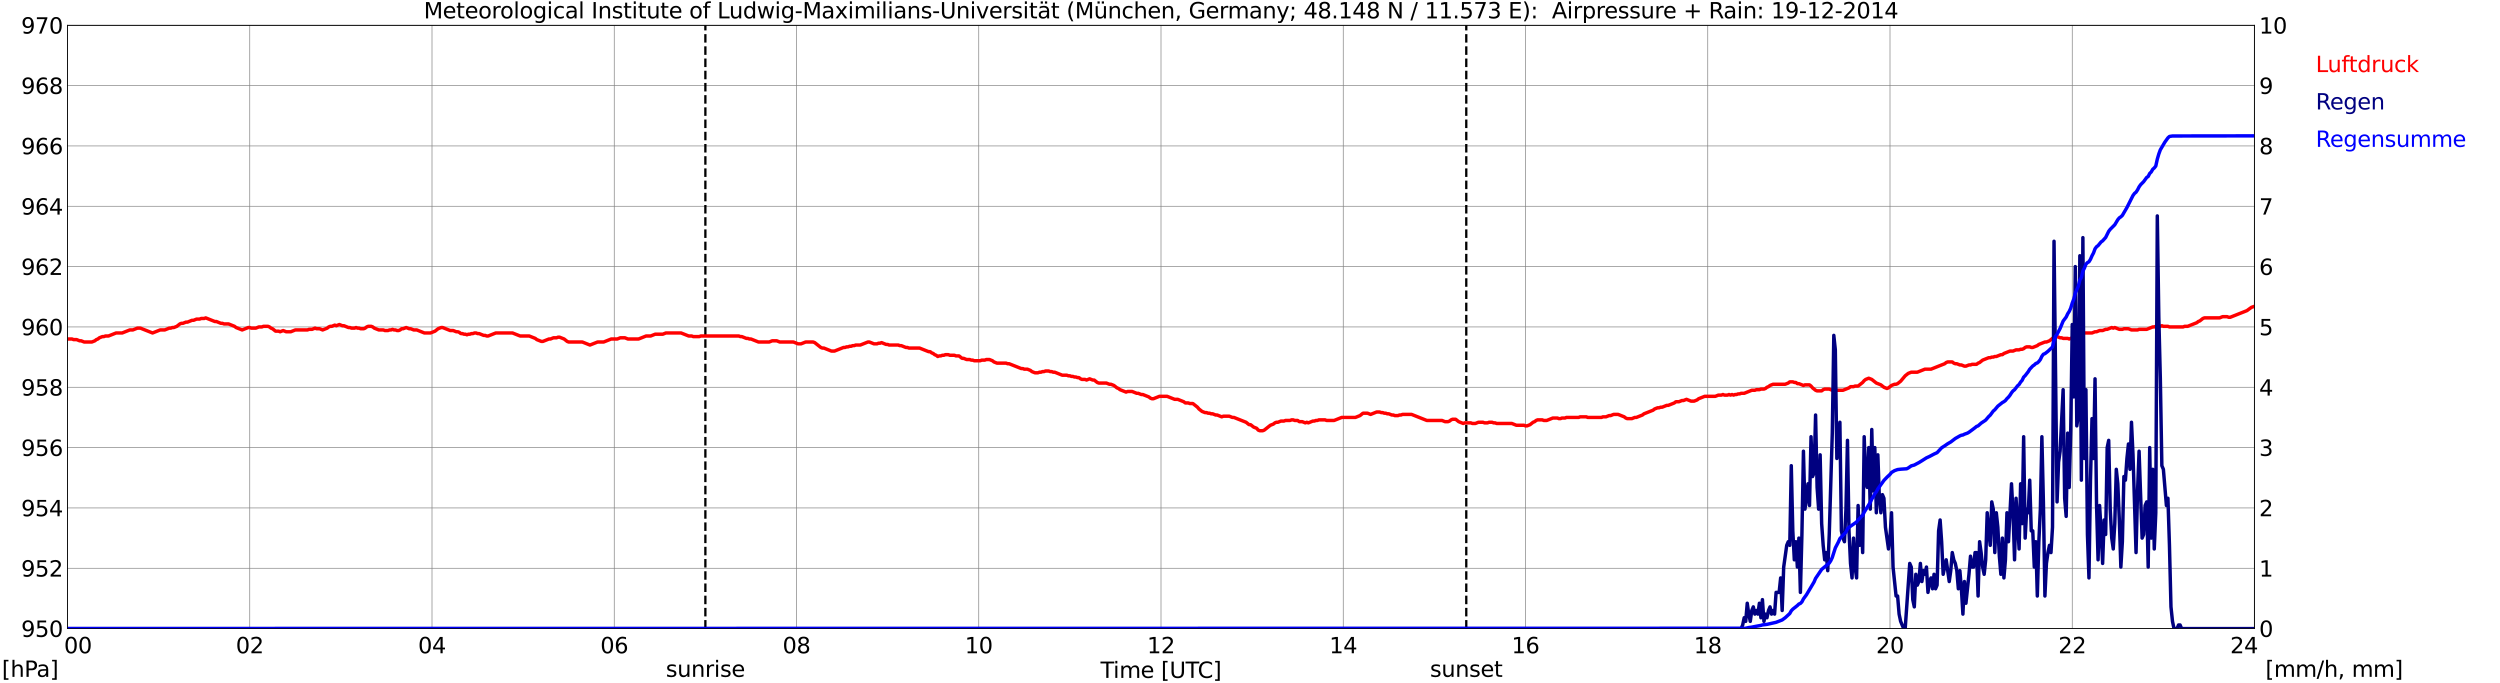 <?xml version="1.0" encoding="utf-8" standalone="no"?>
<!DOCTYPE svg PUBLIC "-//W3C//DTD SVG 1.1//EN"
  "http://www.w3.org/Graphics/SVG/1.1/DTD/svg11.dtd">
<svg xmlns:xlink="http://www.w3.org/1999/xlink" width="1085.4pt" height="296.64pt" viewBox="0 0 1085.4 296.64" xmlns="http://www.w3.org/2000/svg" version="1.1">
 <defs>
  <style type="text/css">*{stroke-linejoin: round; stroke-linecap: butt}</style>
 </defs>
 <g id="figure_1">
  <g id="patch_1">
   <path d="M 0 296.64 
L 1085.4 296.64 
L 1085.4 0 
L 0 0 
z
" style="fill: #ffffff"/>
  </g>
  <g id="axes_1">
   <g id="patch_2">
    <path d="M 29.306 272.909 
L 978.814 272.909 
L 978.814 10.976 
L 29.306 10.976 
z
" style="fill: #ffffff"/>
   </g>
   <g id="patch_3">
    <path d="M 978.814 272.909 
L 978.814 272.909 
L 978.814 10.976 
L 978.814 10.976 
z
" clip-path="url(#pb6ebc44c75)" style="fill: #d3d3d3; opacity: 0.25; stroke: #d3d3d3; stroke-linejoin: miter"/>
   </g>
   <g id="matplotlib.axis_1">
    <g id="xtick_1">
     <g id="line2d_1">
      <path d="M 29.306 272.909 
L 29.306 10.976 
" clip-path="url(#pb6ebc44c75)" style="fill: none; stroke: #808080; stroke-width: 0.3; stroke-linecap: square"/>
     </g>
     <g id="line2d_2"/>
     <g id="text_1">
      <!--    00 -->
      <g transform="translate(18.733 283.627) scale(0.095 -0.095)">
       <defs>
        <path id="DejaVuSans-20" transform="scale(0.016)"/>
        <path id="DejaVuSans-30" d="M 2034 4250 
Q 1547 4250 1301 3770 
Q 1056 3291 1056 2328 
Q 1056 1369 1301 889 
Q 1547 409 2034 409 
Q 2525 409 2770 889 
Q 3016 1369 3016 2328 
Q 3016 3291 2770 3770 
Q 2525 4250 2034 4250 
z
M 2034 4750 
Q 2819 4750 3233 4129 
Q 3647 3509 3647 2328 
Q 3647 1150 3233 529 
Q 2819 -91 2034 -91 
Q 1250 -91 836 529 
Q 422 1150 422 2328 
Q 422 3509 836 4129 
Q 1250 4750 2034 4750 
z
" transform="scale(0.016)"/>
       </defs>
       <use xlink:href="#DejaVuSans-20"/>
       <use xlink:href="#DejaVuSans-20" transform="translate(31.787 0)"/>
       <use xlink:href="#DejaVuSans-20" transform="translate(63.574 0)"/>
       <use xlink:href="#DejaVuSans-30" transform="translate(95.361 0)"/>
       <use xlink:href="#DejaVuSans-30" transform="translate(158.984 0)"/>
      </g>
     </g>
    </g>
    <g id="xtick_2">
     <g id="line2d_3">
      <path d="M 108.431 272.909 
L 108.431 10.976 
" clip-path="url(#pb6ebc44c75)" style="fill: none; stroke: #808080; stroke-width: 0.3; stroke-linecap: square"/>
     </g>
     <g id="line2d_4"/>
     <g id="text_2">
      <!-- 02 -->
      <g transform="translate(102.387 283.627) scale(0.095 -0.095)">
       <defs>
        <path id="DejaVuSans-32" d="M 1228 531 
L 3431 531 
L 3431 0 
L 469 0 
L 469 531 
Q 828 903 1448 1529 
Q 2069 2156 2228 2338 
Q 2531 2678 2651 2914 
Q 2772 3150 2772 3378 
Q 2772 3750 2511 3984 
Q 2250 4219 1831 4219 
Q 1534 4219 1204 4116 
Q 875 4013 500 3803 
L 500 4441 
Q 881 4594 1212 4672 
Q 1544 4750 1819 4750 
Q 2544 4750 2975 4387 
Q 3406 4025 3406 3419 
Q 3406 3131 3298 2873 
Q 3191 2616 2906 2266 
Q 2828 2175 2409 1742 
Q 1991 1309 1228 531 
z
" transform="scale(0.016)"/>
       </defs>
       <use xlink:href="#DejaVuSans-30"/>
       <use xlink:href="#DejaVuSans-32" transform="translate(63.623 0)"/>
      </g>
     </g>
    </g>
    <g id="xtick_3">
     <g id="line2d_5">
      <path d="M 187.557 272.909 
L 187.557 10.976 
" clip-path="url(#pb6ebc44c75)" style="fill: none; stroke: #808080; stroke-width: 0.3; stroke-linecap: square"/>
     </g>
     <g id="line2d_6"/>
     <g id="text_3">
      <!-- 04 -->
      <g transform="translate(181.513 283.627) scale(0.095 -0.095)">
       <defs>
        <path id="DejaVuSans-34" d="M 2419 4116 
L 825 1625 
L 2419 1625 
L 2419 4116 
z
M 2253 4666 
L 3047 4666 
L 3047 1625 
L 3713 1625 
L 3713 1100 
L 3047 1100 
L 3047 0 
L 2419 0 
L 2419 1100 
L 313 1100 
L 313 1709 
L 2253 4666 
z
" transform="scale(0.016)"/>
       </defs>
       <use xlink:href="#DejaVuSans-30"/>
       <use xlink:href="#DejaVuSans-34" transform="translate(63.623 0)"/>
      </g>
     </g>
    </g>
    <g id="xtick_4">
     <g id="line2d_7">
      <path d="M 266.683 272.909 
L 266.683 10.976 
" clip-path="url(#pb6ebc44c75)" style="fill: none; stroke: #808080; stroke-width: 0.3; stroke-linecap: square"/>
     </g>
     <g id="line2d_8"/>
     <g id="text_4">
      <!-- 06 -->
      <g transform="translate(260.638 283.627) scale(0.095 -0.095)">
       <defs>
        <path id="DejaVuSans-36" d="M 2113 2584 
Q 1688 2584 1439 2293 
Q 1191 2003 1191 1497 
Q 1191 994 1439 701 
Q 1688 409 2113 409 
Q 2538 409 2786 701 
Q 3034 994 3034 1497 
Q 3034 2003 2786 2293 
Q 2538 2584 2113 2584 
z
M 3366 4563 
L 3366 3988 
Q 3128 4100 2886 4159 
Q 2644 4219 2406 4219 
Q 1781 4219 1451 3797 
Q 1122 3375 1075 2522 
Q 1259 2794 1537 2939 
Q 1816 3084 2150 3084 
Q 2853 3084 3261 2657 
Q 3669 2231 3669 1497 
Q 3669 778 3244 343 
Q 2819 -91 2113 -91 
Q 1303 -91 875 529 
Q 447 1150 447 2328 
Q 447 3434 972 4092 
Q 1497 4750 2381 4750 
Q 2619 4750 2861 4703 
Q 3103 4656 3366 4563 
z
" transform="scale(0.016)"/>
       </defs>
       <use xlink:href="#DejaVuSans-30"/>
       <use xlink:href="#DejaVuSans-36" transform="translate(63.623 0)"/>
      </g>
     </g>
    </g>
    <g id="xtick_5">
     <g id="line2d_9">
      <path d="M 345.808 272.909 
L 345.808 10.976 
" clip-path="url(#pb6ebc44c75)" style="fill: none; stroke: #808080; stroke-width: 0.3; stroke-linecap: square"/>
     </g>
     <g id="line2d_10"/>
     <g id="text_5">
      <!-- 08 -->
      <g transform="translate(339.764 283.627) scale(0.095 -0.095)">
       <defs>
        <path id="DejaVuSans-38" d="M 2034 2216 
Q 1584 2216 1326 1975 
Q 1069 1734 1069 1313 
Q 1069 891 1326 650 
Q 1584 409 2034 409 
Q 2484 409 2743 651 
Q 3003 894 3003 1313 
Q 3003 1734 2745 1975 
Q 2488 2216 2034 2216 
z
M 1403 2484 
Q 997 2584 770 2862 
Q 544 3141 544 3541 
Q 544 4100 942 4425 
Q 1341 4750 2034 4750 
Q 2731 4750 3128 4425 
Q 3525 4100 3525 3541 
Q 3525 3141 3298 2862 
Q 3072 2584 2669 2484 
Q 3125 2378 3379 2068 
Q 3634 1759 3634 1313 
Q 3634 634 3220 271 
Q 2806 -91 2034 -91 
Q 1263 -91 848 271 
Q 434 634 434 1313 
Q 434 1759 690 2068 
Q 947 2378 1403 2484 
z
M 1172 3481 
Q 1172 3119 1398 2916 
Q 1625 2713 2034 2713 
Q 2441 2713 2670 2916 
Q 2900 3119 2900 3481 
Q 2900 3844 2670 4047 
Q 2441 4250 2034 4250 
Q 1625 4250 1398 4047 
Q 1172 3844 1172 3481 
z
" transform="scale(0.016)"/>
       </defs>
       <use xlink:href="#DejaVuSans-30"/>
       <use xlink:href="#DejaVuSans-38" transform="translate(63.623 0)"/>
      </g>
     </g>
    </g>
    <g id="xtick_6">
     <g id="line2d_11">
      <path d="M 424.934 272.909 
L 424.934 10.976 
" clip-path="url(#pb6ebc44c75)" style="fill: none; stroke: #808080; stroke-width: 0.3; stroke-linecap: square"/>
     </g>
     <g id="line2d_12"/>
     <g id="text_6">
      <!-- 10 -->
      <g transform="translate(418.89 283.627) scale(0.095 -0.095)">
       <defs>
        <path id="DejaVuSans-31" d="M 794 531 
L 1825 531 
L 1825 4091 
L 703 3866 
L 703 4441 
L 1819 4666 
L 2450 4666 
L 2450 531 
L 3481 531 
L 3481 0 
L 794 0 
L 794 531 
z
" transform="scale(0.016)"/>
       </defs>
       <use xlink:href="#DejaVuSans-31"/>
       <use xlink:href="#DejaVuSans-30" transform="translate(63.623 0)"/>
      </g>
     </g>
    </g>
    <g id="xtick_7">
     <g id="line2d_13">
      <path d="M 504.06 272.909 
L 504.06 10.976 
" clip-path="url(#pb6ebc44c75)" style="fill: none; stroke: #808080; stroke-width: 0.3; stroke-linecap: square"/>
     </g>
     <g id="line2d_14"/>
     <g id="text_7">
      <!-- 12 -->
      <g transform="translate(498.015 283.627) scale(0.095 -0.095)">
       <use xlink:href="#DejaVuSans-31"/>
       <use xlink:href="#DejaVuSans-32" transform="translate(63.623 0)"/>
      </g>
     </g>
    </g>
    <g id="xtick_8">
     <g id="line2d_15">
      <path d="M 583.185 272.909 
L 583.185 10.976 
" clip-path="url(#pb6ebc44c75)" style="fill: none; stroke: #808080; stroke-width: 0.3; stroke-linecap: square"/>
     </g>
     <g id="line2d_16"/>
     <g id="text_8">
      <!-- 14 -->
      <g transform="translate(577.141 283.627) scale(0.095 -0.095)">
       <use xlink:href="#DejaVuSans-31"/>
       <use xlink:href="#DejaVuSans-34" transform="translate(63.623 0)"/>
      </g>
     </g>
    </g>
    <g id="xtick_9">
     <g id="line2d_17">
      <path d="M 662.311 272.909 
L 662.311 10.976 
" clip-path="url(#pb6ebc44c75)" style="fill: none; stroke: #808080; stroke-width: 0.3; stroke-linecap: square"/>
     </g>
     <g id="line2d_18"/>
     <g id="text_9">
      <!-- 16 -->
      <g transform="translate(656.267 283.627) scale(0.095 -0.095)">
       <use xlink:href="#DejaVuSans-31"/>
       <use xlink:href="#DejaVuSans-36" transform="translate(63.623 0)"/>
      </g>
     </g>
    </g>
    <g id="xtick_10">
     <g id="line2d_19">
      <path d="M 741.437 272.909 
L 741.437 10.976 
" clip-path="url(#pb6ebc44c75)" style="fill: none; stroke: #808080; stroke-width: 0.3; stroke-linecap: square"/>
     </g>
     <g id="line2d_20"/>
     <g id="text_10">
      <!-- 18 -->
      <g transform="translate(735.392 283.627) scale(0.095 -0.095)">
       <use xlink:href="#DejaVuSans-31"/>
       <use xlink:href="#DejaVuSans-38" transform="translate(63.623 0)"/>
      </g>
     </g>
    </g>
    <g id="xtick_11">
     <g id="line2d_21">
      <path d="M 820.562 272.909 
L 820.562 10.976 
" clip-path="url(#pb6ebc44c75)" style="fill: none; stroke: #808080; stroke-width: 0.3; stroke-linecap: square"/>
     </g>
     <g id="line2d_22"/>
     <g id="text_11">
      <!-- 20 -->
      <g transform="translate(814.518 283.627) scale(0.095 -0.095)">
       <use xlink:href="#DejaVuSans-32"/>
       <use xlink:href="#DejaVuSans-30" transform="translate(63.623 0)"/>
      </g>
     </g>
    </g>
    <g id="xtick_12">
     <g id="line2d_23">
      <path d="M 899.688 272.909 
L 899.688 10.976 
" clip-path="url(#pb6ebc44c75)" style="fill: none; stroke: #808080; stroke-width: 0.3; stroke-linecap: square"/>
     </g>
     <g id="line2d_24"/>
     <g id="text_12">
      <!-- 22 -->
      <g transform="translate(893.644 283.627) scale(0.095 -0.095)">
       <use xlink:href="#DejaVuSans-32"/>
       <use xlink:href="#DejaVuSans-32" transform="translate(63.623 0)"/>
      </g>
     </g>
    </g>
    <g id="xtick_13">
     <g id="line2d_25">
      <path d="M 978.814 272.909 
L 978.814 10.976 
" clip-path="url(#pb6ebc44c75)" style="fill: none; stroke: #808080; stroke-width: 0.3; stroke-linecap: square"/>
     </g>
     <g id="line2d_26"/>
     <g id="text_13">
      <!-- 24    -->
      <g transform="translate(968.241 283.627) scale(0.095 -0.095)">
       <use xlink:href="#DejaVuSans-32"/>
       <use xlink:href="#DejaVuSans-34" transform="translate(63.623 0)"/>
       <use xlink:href="#DejaVuSans-20" transform="translate(127.246 0)"/>
       <use xlink:href="#DejaVuSans-20" transform="translate(159.033 0)"/>
       <use xlink:href="#DejaVuSans-20" transform="translate(190.82 0)"/>
      </g>
     </g>
    </g>
    <g id="text_14">
     <!-- Time [UTC] -->
     <g transform="translate(477.806 294.322) scale(0.095 -0.095)">
      <defs>
       <path id="DejaVuSans-54" d="M -19 4666 
L 3928 4666 
L 3928 4134 
L 2272 4134 
L 2272 0 
L 1638 0 
L 1638 4134 
L -19 4134 
L -19 4666 
z
" transform="scale(0.016)"/>
       <path id="DejaVuSans-69" d="M 603 3500 
L 1178 3500 
L 1178 0 
L 603 0 
L 603 3500 
z
M 603 4863 
L 1178 4863 
L 1178 4134 
L 603 4134 
L 603 4863 
z
" transform="scale(0.016)"/>
       <path id="DejaVuSans-6d" d="M 3328 2828 
Q 3544 3216 3844 3400 
Q 4144 3584 4550 3584 
Q 5097 3584 5394 3201 
Q 5691 2819 5691 2113 
L 5691 0 
L 5113 0 
L 5113 2094 
Q 5113 2597 4934 2840 
Q 4756 3084 4391 3084 
Q 3944 3084 3684 2787 
Q 3425 2491 3425 1978 
L 3425 0 
L 2847 0 
L 2847 2094 
Q 2847 2600 2669 2842 
Q 2491 3084 2119 3084 
Q 1678 3084 1418 2786 
Q 1159 2488 1159 1978 
L 1159 0 
L 581 0 
L 581 3500 
L 1159 3500 
L 1159 2956 
Q 1356 3278 1631 3431 
Q 1906 3584 2284 3584 
Q 2666 3584 2933 3390 
Q 3200 3197 3328 2828 
z
" transform="scale(0.016)"/>
       <path id="DejaVuSans-65" d="M 3597 1894 
L 3597 1613 
L 953 1613 
Q 991 1019 1311 708 
Q 1631 397 2203 397 
Q 2534 397 2845 478 
Q 3156 559 3463 722 
L 3463 178 
Q 3153 47 2828 -22 
Q 2503 -91 2169 -91 
Q 1331 -91 842 396 
Q 353 884 353 1716 
Q 353 2575 817 3079 
Q 1281 3584 2069 3584 
Q 2775 3584 3186 3129 
Q 3597 2675 3597 1894 
z
M 3022 2063 
Q 3016 2534 2758 2815 
Q 2500 3097 2075 3097 
Q 1594 3097 1305 2825 
Q 1016 2553 972 2059 
L 3022 2063 
z
" transform="scale(0.016)"/>
       <path id="DejaVuSans-5b" d="M 550 4863 
L 1875 4863 
L 1875 4416 
L 1125 4416 
L 1125 -397 
L 1875 -397 
L 1875 -844 
L 550 -844 
L 550 4863 
z
" transform="scale(0.016)"/>
       <path id="DejaVuSans-55" d="M 556 4666 
L 1191 4666 
L 1191 1831 
Q 1191 1081 1462 751 
Q 1734 422 2344 422 
Q 2950 422 3222 751 
Q 3494 1081 3494 1831 
L 3494 4666 
L 4128 4666 
L 4128 1753 
Q 4128 841 3676 375 
Q 3225 -91 2344 -91 
Q 1459 -91 1007 375 
Q 556 841 556 1753 
L 556 4666 
z
" transform="scale(0.016)"/>
       <path id="DejaVuSans-43" d="M 4122 4306 
L 4122 3641 
Q 3803 3938 3442 4084 
Q 3081 4231 2675 4231 
Q 1875 4231 1450 3742 
Q 1025 3253 1025 2328 
Q 1025 1406 1450 917 
Q 1875 428 2675 428 
Q 3081 428 3442 575 
Q 3803 722 4122 1019 
L 4122 359 
Q 3791 134 3420 21 
Q 3050 -91 2638 -91 
Q 1578 -91 968 557 
Q 359 1206 359 2328 
Q 359 3453 968 4101 
Q 1578 4750 2638 4750 
Q 3056 4750 3426 4639 
Q 3797 4528 4122 4306 
z
" transform="scale(0.016)"/>
       <path id="DejaVuSans-5d" d="M 1947 4863 
L 1947 -844 
L 622 -844 
L 622 -397 
L 1369 -397 
L 1369 4416 
L 622 4416 
L 622 4863 
L 1947 4863 
z
" transform="scale(0.016)"/>
      </defs>
      <use xlink:href="#DejaVuSans-54"/>
      <use xlink:href="#DejaVuSans-69" transform="translate(57.959 0)"/>
      <use xlink:href="#DejaVuSans-6d" transform="translate(85.742 0)"/>
      <use xlink:href="#DejaVuSans-65" transform="translate(183.154 0)"/>
      <use xlink:href="#DejaVuSans-20" transform="translate(244.678 0)"/>
      <use xlink:href="#DejaVuSans-5b" transform="translate(276.465 0)"/>
      <use xlink:href="#DejaVuSans-55" transform="translate(315.479 0)"/>
      <use xlink:href="#DejaVuSans-54" transform="translate(388.672 0)"/>
      <use xlink:href="#DejaVuSans-43" transform="translate(443.881 0)"/>
      <use xlink:href="#DejaVuSans-5d" transform="translate(513.705 0)"/>
     </g>
    </g>
   </g>
   <g id="matplotlib.axis_2">
    <g id="ytick_1">
     <g id="line2d_27">
      <path d="M 29.306 272.909 
L 978.814 272.909 
" clip-path="url(#pb6ebc44c75)" style="fill: none; stroke: #808080; stroke-width: 0.3; stroke-linecap: square"/>
     </g>
     <g id="line2d_28"/>
     <g id="text_15">
      <!-- 950 -->
      <g transform="translate(9.173 276.518) scale(0.095 -0.095)">
       <defs>
        <path id="DejaVuSans-39" d="M 703 97 
L 703 672 
Q 941 559 1184 500 
Q 1428 441 1663 441 
Q 2288 441 2617 861 
Q 2947 1281 2994 2138 
Q 2813 1869 2534 1725 
Q 2256 1581 1919 1581 
Q 1219 1581 811 2004 
Q 403 2428 403 3163 
Q 403 3881 828 4315 
Q 1253 4750 1959 4750 
Q 2769 4750 3195 4129 
Q 3622 3509 3622 2328 
Q 3622 1225 3098 567 
Q 2575 -91 1691 -91 
Q 1453 -91 1209 -44 
Q 966 3 703 97 
z
M 1959 2075 
Q 2384 2075 2632 2365 
Q 2881 2656 2881 3163 
Q 2881 3666 2632 3958 
Q 2384 4250 1959 4250 
Q 1534 4250 1286 3958 
Q 1038 3666 1038 3163 
Q 1038 2656 1286 2365 
Q 1534 2075 1959 2075 
z
" transform="scale(0.016)"/>
        <path id="DejaVuSans-35" d="M 691 4666 
L 3169 4666 
L 3169 4134 
L 1269 4134 
L 1269 2991 
Q 1406 3038 1543 3061 
Q 1681 3084 1819 3084 
Q 2600 3084 3056 2656 
Q 3513 2228 3513 1497 
Q 3513 744 3044 326 
Q 2575 -91 1722 -91 
Q 1428 -91 1123 -41 
Q 819 9 494 109 
L 494 744 
Q 775 591 1075 516 
Q 1375 441 1709 441 
Q 2250 441 2565 725 
Q 2881 1009 2881 1497 
Q 2881 1984 2565 2268 
Q 2250 2553 1709 2553 
Q 1456 2553 1204 2497 
Q 953 2441 691 2322 
L 691 4666 
z
" transform="scale(0.016)"/>
       </defs>
       <use xlink:href="#DejaVuSans-39"/>
       <use xlink:href="#DejaVuSans-35" transform="translate(63.623 0)"/>
       <use xlink:href="#DejaVuSans-30" transform="translate(127.246 0)"/>
      </g>
     </g>
    </g>
    <g id="ytick_2">
     <g id="line2d_29">
      <path d="M 29.306 246.715 
L 978.814 246.715 
" clip-path="url(#pb6ebc44c75)" style="fill: none; stroke: #808080; stroke-width: 0.3; stroke-linecap: square"/>
     </g>
     <g id="line2d_30"/>
     <g id="text_16">
      <!-- 952 -->
      <g transform="translate(9.173 250.325) scale(0.095 -0.095)">
       <use xlink:href="#DejaVuSans-39"/>
       <use xlink:href="#DejaVuSans-35" transform="translate(63.623 0)"/>
       <use xlink:href="#DejaVuSans-32" transform="translate(127.246 0)"/>
      </g>
     </g>
    </g>
    <g id="ytick_3">
     <g id="line2d_31">
      <path d="M 29.306 220.522 
L 978.814 220.522 
" clip-path="url(#pb6ebc44c75)" style="fill: none; stroke: #808080; stroke-width: 0.3; stroke-linecap: square"/>
     </g>
     <g id="line2d_32"/>
     <g id="text_17">
      <!-- 954 -->
      <g transform="translate(9.173 224.131) scale(0.095 -0.095)">
       <use xlink:href="#DejaVuSans-39"/>
       <use xlink:href="#DejaVuSans-35" transform="translate(63.623 0)"/>
       <use xlink:href="#DejaVuSans-34" transform="translate(127.246 0)"/>
      </g>
     </g>
    </g>
    <g id="ytick_4">
     <g id="line2d_33">
      <path d="M 29.306 194.329 
L 978.814 194.329 
" clip-path="url(#pb6ebc44c75)" style="fill: none; stroke: #808080; stroke-width: 0.3; stroke-linecap: square"/>
     </g>
     <g id="line2d_34"/>
     <g id="text_18">
      <!-- 956 -->
      <g transform="translate(9.173 197.938) scale(0.095 -0.095)">
       <use xlink:href="#DejaVuSans-39"/>
       <use xlink:href="#DejaVuSans-35" transform="translate(63.623 0)"/>
       <use xlink:href="#DejaVuSans-36" transform="translate(127.246 0)"/>
      </g>
     </g>
    </g>
    <g id="ytick_5">
     <g id="line2d_35">
      <path d="M 29.306 168.136 
L 978.814 168.136 
" clip-path="url(#pb6ebc44c75)" style="fill: none; stroke: #808080; stroke-width: 0.3; stroke-linecap: square"/>
     </g>
     <g id="line2d_36"/>
     <g id="text_19">
      <!-- 958 -->
      <g transform="translate(9.173 171.745) scale(0.095 -0.095)">
       <use xlink:href="#DejaVuSans-39"/>
       <use xlink:href="#DejaVuSans-35" transform="translate(63.623 0)"/>
       <use xlink:href="#DejaVuSans-38" transform="translate(127.246 0)"/>
      </g>
     </g>
    </g>
    <g id="ytick_6">
     <g id="line2d_37">
      <path d="M 29.306 141.942 
L 978.814 141.942 
" clip-path="url(#pb6ebc44c75)" style="fill: none; stroke: #808080; stroke-width: 0.3; stroke-linecap: square"/>
     </g>
     <g id="line2d_38"/>
     <g id="text_20">
      <!-- 960 -->
      <g transform="translate(9.173 145.551) scale(0.095 -0.095)">
       <use xlink:href="#DejaVuSans-39"/>
       <use xlink:href="#DejaVuSans-36" transform="translate(63.623 0)"/>
       <use xlink:href="#DejaVuSans-30" transform="translate(127.246 0)"/>
      </g>
     </g>
    </g>
    <g id="ytick_7">
     <g id="line2d_39">
      <path d="M 29.306 115.749 
L 978.814 115.749 
" clip-path="url(#pb6ebc44c75)" style="fill: none; stroke: #808080; stroke-width: 0.3; stroke-linecap: square"/>
     </g>
     <g id="line2d_40"/>
     <g id="text_21">
      <!-- 962 -->
      <g transform="translate(9.173 119.358) scale(0.095 -0.095)">
       <use xlink:href="#DejaVuSans-39"/>
       <use xlink:href="#DejaVuSans-36" transform="translate(63.623 0)"/>
       <use xlink:href="#DejaVuSans-32" transform="translate(127.246 0)"/>
      </g>
     </g>
    </g>
    <g id="ytick_8">
     <g id="line2d_41">
      <path d="M 29.306 89.556 
L 978.814 89.556 
" clip-path="url(#pb6ebc44c75)" style="fill: none; stroke: #808080; stroke-width: 0.3; stroke-linecap: square"/>
     </g>
     <g id="line2d_42"/>
     <g id="text_22">
      <!-- 964 -->
      <g transform="translate(9.173 93.165) scale(0.095 -0.095)">
       <use xlink:href="#DejaVuSans-39"/>
       <use xlink:href="#DejaVuSans-36" transform="translate(63.623 0)"/>
       <use xlink:href="#DejaVuSans-34" transform="translate(127.246 0)"/>
      </g>
     </g>
    </g>
    <g id="ytick_9">
     <g id="line2d_43">
      <path d="M 29.306 63.362 
L 978.814 63.362 
" clip-path="url(#pb6ebc44c75)" style="fill: none; stroke: #808080; stroke-width: 0.3; stroke-linecap: square"/>
     </g>
     <g id="line2d_44"/>
     <g id="text_23">
      <!-- 966 -->
      <g transform="translate(9.173 66.972) scale(0.095 -0.095)">
       <use xlink:href="#DejaVuSans-39"/>
       <use xlink:href="#DejaVuSans-36" transform="translate(63.623 0)"/>
       <use xlink:href="#DejaVuSans-36" transform="translate(127.246 0)"/>
      </g>
     </g>
    </g>
    <g id="ytick_10">
     <g id="line2d_45">
      <path d="M 29.306 37.169 
L 978.814 37.169 
" clip-path="url(#pb6ebc44c75)" style="fill: none; stroke: #808080; stroke-width: 0.3; stroke-linecap: square"/>
     </g>
     <g id="line2d_46"/>
     <g id="text_24">
      <!-- 968 -->
      <g transform="translate(9.173 40.778) scale(0.095 -0.095)">
       <use xlink:href="#DejaVuSans-39"/>
       <use xlink:href="#DejaVuSans-36" transform="translate(63.623 0)"/>
       <use xlink:href="#DejaVuSans-38" transform="translate(127.246 0)"/>
      </g>
     </g>
    </g>
    <g id="ytick_11">
     <g id="line2d_47">
      <path d="M 29.306 10.976 
L 978.814 10.976 
" clip-path="url(#pb6ebc44c75)" style="fill: none; stroke: #808080; stroke-width: 0.3; stroke-linecap: square"/>
     </g>
     <g id="line2d_48"/>
     <g id="text_25">
      <!-- 970 -->
      <g transform="translate(9.173 14.585) scale(0.095 -0.095)">
       <defs>
        <path id="DejaVuSans-37" d="M 525 4666 
L 3525 4666 
L 3525 4397 
L 1831 0 
L 1172 0 
L 2766 4134 
L 525 4134 
L 525 4666 
z
" transform="scale(0.016)"/>
       </defs>
       <use xlink:href="#DejaVuSans-39"/>
       <use xlink:href="#DejaVuSans-37" transform="translate(63.623 0)"/>
       <use xlink:href="#DejaVuSans-30" transform="translate(127.246 0)"/>
      </g>
     </g>
    </g>
   </g>
   <g id="line2d_49">
    <path d="M 306.246 272.909 
L 306.246 10.976 
" clip-path="url(#pb6ebc44c75)" style="fill: none; stroke-dasharray: 3.7,1.6; stroke-dashoffset: 0; stroke: #000000"/>
   </g>
   <g id="line2d_50">
    <path d="M 636.595 272.909 
L 636.595 10.976 
" clip-path="url(#pb6ebc44c75)" style="fill: none; stroke-dasharray: 3.7,1.6; stroke-dashoffset: 0; stroke: #000000"/>
   </g>
   <g id="line2d_51">
    <path d="M 29.306 147.181 
L 31.284 147.181 
L 31.943 147.443 
L 33.262 147.443 
L 34.581 147.967 
L 35.24 147.967 
L 36.559 148.491 
L 39.856 148.491 
L 41.175 147.967 
L 41.834 147.443 
L 42.493 147.181 
L 43.153 146.657 
L 44.472 146.133 
L 45.131 146.133 
L 45.79 145.871 
L 47.109 145.871 
L 50.406 144.562 
L 53.043 144.562 
L 56.34 143.252 
L 57.659 143.252 
L 59.637 142.466 
L 60.956 142.466 
L 66.231 144.562 
L 69.528 143.252 
L 71.506 143.252 
L 73.484 142.466 
L 74.144 142.466 
L 74.803 142.204 
L 75.462 142.204 
L 76.781 141.68 
L 78.1 140.633 
L 78.759 140.371 
L 79.419 140.371 
L 80.737 139.847 
L 81.397 139.847 
L 83.375 139.061 
L 84.034 139.061 
L 85.353 138.537 
L 86.672 138.537 
L 87.331 138.275 
L 88.65 138.275 
L 89.309 138.013 
L 93.266 139.585 
L 93.925 139.585 
L 95.903 140.371 
L 96.563 140.371 
L 97.222 140.633 
L 99.2 140.633 
L 101.838 141.68 
L 102.497 142.204 
L 105.135 143.252 
L 107.772 142.204 
L 108.431 142.204 
L 109.091 142.466 
L 111.069 142.466 
L 112.388 141.942 
L 113.707 141.942 
L 114.366 141.68 
L 116.344 141.68 
L 117.003 141.942 
L 117.663 142.466 
L 118.322 142.728 
L 119.641 143.776 
L 120.96 143.776 
L 121.619 144.038 
L 122.938 143.514 
L 124.257 144.038 
L 126.235 144.038 
L 128.213 143.252 
L 133.488 143.252 
L 134.147 142.99 
L 135.466 142.99 
L 136.785 142.466 
L 137.444 142.728 
L 138.763 142.728 
L 140.082 143.252 
L 142.06 142.466 
L 142.719 141.942 
L 143.379 141.68 
L 144.038 141.68 
L 145.357 141.156 
L 146.016 141.418 
L 147.335 140.895 
L 148.654 141.418 
L 149.313 141.418 
L 151.291 142.204 
L 151.951 142.204 
L 152.61 142.466 
L 153.929 142.466 
L 154.588 142.204 
L 155.247 142.466 
L 155.907 142.466 
L 156.566 142.728 
L 157.885 142.728 
L 158.544 142.466 
L 159.204 141.942 
L 159.863 141.68 
L 161.182 141.68 
L 161.841 141.942 
L 162.501 142.466 
L 164.479 143.252 
L 166.457 143.252 
L 167.116 143.514 
L 168.435 143.514 
L 169.094 143.252 
L 169.754 143.252 
L 170.413 142.99 
L 171.073 143.252 
L 171.732 143.252 
L 172.391 143.514 
L 173.051 143.514 
L 173.71 143.252 
L 174.37 142.728 
L 175.029 142.728 
L 176.348 142.204 
L 177.666 142.728 
L 178.326 142.728 
L 179.645 143.252 
L 180.963 143.252 
L 184.26 144.562 
L 186.898 144.562 
L 188.876 143.776 
L 190.195 142.728 
L 191.513 142.204 
L 192.173 142.204 
L 195.47 143.514 
L 196.788 143.514 
L 198.107 144.038 
L 198.767 144.038 
L 199.426 144.3 
L 200.085 144.824 
L 200.745 144.824 
L 201.404 145.085 
L 202.063 145.085 
L 202.723 145.347 
L 203.382 145.085 
L 204.042 145.085 
L 204.701 144.824 
L 205.36 144.824 
L 206.02 144.562 
L 206.679 144.562 
L 207.339 144.824 
L 207.998 144.824 
L 209.976 145.609 
L 210.635 145.609 
L 211.295 145.871 
L 211.954 145.871 
L 215.251 144.562 
L 222.504 144.562 
L 225.801 145.871 
L 229.757 145.871 
L 232.395 146.919 
L 233.054 147.443 
L 235.033 148.229 
L 235.692 148.229 
L 238.329 147.181 
L 238.989 147.181 
L 240.308 146.657 
L 241.626 146.657 
L 242.286 146.395 
L 242.945 146.395 
L 244.923 147.181 
L 246.242 148.229 
L 246.901 148.491 
L 252.836 148.491 
L 256.133 149.8 
L 259.43 148.491 
L 262.067 148.491 
L 265.364 147.181 
L 268.002 147.181 
L 269.32 146.657 
L 271.298 146.657 
L 272.617 147.181 
L 277.233 147.181 
L 280.53 145.871 
L 282.508 145.871 
L 284.486 145.085 
L 287.783 145.085 
L 289.102 144.562 
L 295.696 144.562 
L 298.992 145.871 
L 300.311 145.871 
L 300.971 146.133 
L 303.608 146.133 
L 304.267 145.871 
L 320.752 145.871 
L 321.411 146.133 
L 322.071 146.133 
L 324.049 146.919 
L 324.708 146.919 
L 325.368 147.181 
L 326.027 147.181 
L 329.324 148.491 
L 333.94 148.491 
L 335.258 147.967 
L 337.236 147.967 
L 338.555 148.491 
L 344.49 148.491 
L 346.468 149.276 
L 347.787 149.276 
L 349.765 148.491 
L 353.062 148.491 
L 353.721 148.753 
L 356.359 150.848 
L 357.018 151.11 
L 357.677 151.11 
L 360.974 152.42 
L 362.293 152.42 
L 366.249 150.848 
L 366.909 150.848 
L 367.568 150.586 
L 368.227 150.586 
L 368.887 150.324 
L 369.546 150.324 
L 370.206 150.062 
L 370.865 150.062 
L 371.524 149.8 
L 373.502 149.8 
L 376.799 148.491 
L 377.459 148.491 
L 379.437 149.276 
L 380.756 149.276 
L 381.415 149.014 
L 382.074 149.014 
L 382.734 148.753 
L 384.712 149.538 
L 385.371 149.538 
L 386.031 149.8 
L 389.987 149.8 
L 390.646 150.062 
L 391.306 150.062 
L 393.284 150.848 
L 393.943 150.848 
L 394.603 151.11 
L 399.218 151.11 
L 403.175 152.681 
L 403.834 152.681 
L 404.493 153.205 
L 405.153 153.467 
L 405.812 153.991 
L 406.471 154.253 
L 407.131 154.777 
L 407.79 154.515 
L 408.45 154.515 
L 409.109 154.253 
L 409.768 154.253 
L 410.428 153.991 
L 411.746 153.991 
L 412.406 154.253 
L 414.384 154.253 
L 415.043 154.515 
L 416.362 154.515 
L 417.681 155.563 
L 418.34 155.563 
L 419.659 156.087 
L 420.978 156.087 
L 421.637 156.349 
L 422.297 156.349 
L 422.956 156.61 
L 425.593 156.61 
L 426.253 156.349 
L 427.572 156.349 
L 428.231 156.087 
L 429.55 156.087 
L 430.869 156.61 
L 431.528 157.134 
L 432.847 157.658 
L 436.803 157.658 
L 437.462 157.92 
L 438.122 157.92 
L 443.397 160.016 
L 444.056 160.016 
L 444.716 160.278 
L 446.034 160.278 
L 447.353 160.801 
L 448.012 161.325 
L 449.331 161.849 
L 450.65 161.849 
L 451.309 161.587 
L 451.969 161.587 
L 452.628 161.325 
L 453.287 161.325 
L 453.947 161.063 
L 455.266 161.063 
L 455.925 161.325 
L 456.584 161.325 
L 457.244 161.587 
L 457.903 161.587 
L 461.2 162.897 
L 463.178 162.897 
L 463.838 163.159 
L 464.497 163.159 
L 465.156 163.421 
L 465.816 163.421 
L 466.475 163.683 
L 467.134 163.683 
L 467.794 163.945 
L 468.453 163.945 
L 469.113 164.468 
L 469.772 164.73 
L 471.091 164.73 
L 471.75 164.992 
L 473.069 164.468 
L 474.388 164.992 
L 475.047 164.992 
L 476.366 166.04 
L 477.025 166.302 
L 480.322 166.302 
L 481.641 166.826 
L 482.3 166.826 
L 483.619 167.35 
L 484.938 168.397 
L 485.597 168.659 
L 486.256 169.183 
L 488.894 170.231 
L 489.553 169.969 
L 491.532 169.969 
L 493.51 170.755 
L 494.169 170.755 
L 495.488 171.279 
L 496.147 171.279 
L 498.785 172.326 
L 499.444 172.85 
L 500.103 173.112 
L 500.763 173.112 
L 503.4 172.065 
L 506.697 172.065 
L 509.994 173.374 
L 511.313 173.374 
L 513.95 174.422 
L 514.61 174.946 
L 515.929 174.946 
L 516.588 175.208 
L 517.907 175.208 
L 519.885 176.779 
L 520.544 177.565 
L 521.863 178.613 
L 523.182 179.137 
L 523.841 179.137 
L 524.501 179.399 
L 525.16 179.399 
L 525.819 179.661 
L 526.479 179.661 
L 527.797 180.184 
L 528.457 180.184 
L 530.435 180.97 
L 531.094 180.708 
L 533.732 180.708 
L 535.051 181.232 
L 535.71 181.232 
L 540.985 183.328 
L 542.304 184.375 
L 542.963 184.375 
L 544.282 185.423 
L 545.601 185.947 
L 546.26 186.733 
L 546.919 186.995 
L 548.238 186.995 
L 548.898 186.733 
L 551.535 184.637 
L 552.854 184.113 
L 553.513 183.59 
L 554.173 183.328 
L 554.832 183.328 
L 556.151 182.804 
L 557.47 182.804 
L 558.129 182.542 
L 560.107 182.542 
L 560.766 182.28 
L 561.426 182.28 
L 562.085 182.542 
L 563.404 182.542 
L 564.063 183.066 
L 565.382 183.066 
L 566.701 183.59 
L 567.36 183.328 
L 568.02 183.59 
L 569.998 182.804 
L 570.657 182.804 
L 571.317 182.542 
L 571.976 182.542 
L 572.635 182.28 
L 575.273 182.28 
L 575.932 182.542 
L 579.229 182.542 
L 582.526 181.232 
L 588.46 181.232 
L 590.439 180.446 
L 591.757 179.399 
L 593.736 179.399 
L 595.054 179.923 
L 597.692 178.875 
L 599.011 178.875 
L 599.67 179.137 
L 600.329 179.137 
L 600.989 179.399 
L 601.648 179.399 
L 602.307 179.661 
L 602.967 179.661 
L 604.286 180.184 
L 604.945 180.184 
L 605.604 180.446 
L 606.923 180.446 
L 607.582 180.184 
L 608.242 180.184 
L 608.901 179.923 
L 612.858 179.923 
L 619.451 182.542 
L 626.045 182.542 
L 627.364 183.066 
L 628.683 183.066 
L 629.342 182.804 
L 630.001 182.28 
L 630.661 182.018 
L 631.98 182.018 
L 633.298 183.066 
L 635.276 183.852 
L 635.936 183.59 
L 638.573 183.59 
L 639.233 183.852 
L 640.552 183.852 
L 641.87 183.328 
L 643.848 183.328 
L 644.508 183.59 
L 645.827 183.59 
L 646.486 183.328 
L 647.805 183.328 
L 648.464 183.59 
L 649.123 183.59 
L 649.783 183.852 
L 656.377 183.852 
L 658.355 184.637 
L 661.652 184.637 
L 662.311 184.899 
L 662.97 184.899 
L 664.289 184.375 
L 665.608 183.328 
L 666.267 183.066 
L 666.927 182.542 
L 667.586 182.28 
L 669.564 182.28 
L 670.224 182.542 
L 671.542 182.542 
L 674.18 181.494 
L 676.158 181.494 
L 676.817 181.756 
L 677.477 181.756 
L 678.136 181.494 
L 679.455 181.494 
L 680.114 181.232 
L 685.389 181.232 
L 686.049 180.97 
L 688.686 180.97 
L 689.346 181.232 
L 695.28 181.232 
L 695.939 180.97 
L 697.258 180.97 
L 698.577 180.446 
L 699.236 180.446 
L 700.555 179.923 
L 702.533 179.923 
L 705.171 180.97 
L 705.83 181.494 
L 706.49 181.756 
L 708.468 181.756 
L 709.786 181.232 
L 710.446 181.232 
L 713.083 180.184 
L 713.743 179.661 
L 717.699 178.089 
L 718.358 177.565 
L 719.677 177.041 
L 720.337 177.041 
L 720.996 176.779 
L 721.655 176.779 
L 723.633 175.994 
L 724.293 175.994 
L 726.93 174.946 
L 727.59 174.422 
L 728.909 174.422 
L 730.227 173.898 
L 730.887 173.898 
L 732.205 173.374 
L 734.184 174.16 
L 735.502 174.16 
L 736.821 173.636 
L 737.48 173.112 
L 740.118 172.065 
L 744.734 172.065 
L 746.052 171.541 
L 747.371 171.541 
L 748.031 171.279 
L 748.69 171.541 
L 750.009 171.541 
L 750.668 171.279 
L 751.327 171.541 
L 751.987 171.279 
L 752.646 171.541 
L 753.306 171.279 
L 753.965 171.279 
L 754.624 171.017 
L 755.284 171.017 
L 755.943 170.755 
L 757.262 170.755 
L 760.559 169.445 
L 761.878 169.445 
L 762.537 169.183 
L 763.856 169.183 
L 764.515 168.921 
L 765.834 168.921 
L 766.493 168.659 
L 767.153 168.136 
L 767.812 167.874 
L 768.471 167.35 
L 769.79 166.826 
L 775.065 166.826 
L 776.384 166.302 
L 777.043 165.778 
L 778.362 165.778 
L 779.021 166.04 
L 779.681 166.04 
L 780.34 166.564 
L 781 166.564 
L 782.978 167.35 
L 783.637 167.088 
L 785.615 167.088 
L 786.275 167.612 
L 786.934 168.397 
L 788.253 169.445 
L 788.912 169.707 
L 790.89 169.707 
L 791.55 169.183 
L 792.209 168.921 
L 794.187 168.921 
L 795.506 169.445 
L 800.122 169.445 
L 802.759 168.397 
L 803.419 167.874 
L 804.737 167.874 
L 805.397 167.612 
L 806.715 167.612 
L 808.694 166.04 
L 809.353 165.254 
L 810.012 164.73 
L 811.331 164.207 
L 812.65 164.73 
L 814.628 166.302 
L 816.606 167.088 
L 817.925 168.136 
L 819.244 168.659 
L 819.903 168.397 
L 821.222 167.35 
L 822.541 166.826 
L 823.2 166.826 
L 823.859 166.564 
L 825.178 165.516 
L 827.156 163.159 
L 828.475 162.111 
L 829.794 161.587 
L 832.431 161.587 
L 835.728 160.278 
L 838.366 160.278 
L 844.3 157.92 
L 844.959 157.396 
L 845.619 157.134 
L 847.597 157.134 
L 848.256 157.658 
L 848.916 157.92 
L 849.575 157.92 
L 850.894 158.444 
L 851.553 158.444 
L 852.872 158.968 
L 853.531 158.968 
L 854.85 158.444 
L 855.51 158.444 
L 856.169 158.182 
L 858.147 158.182 
L 858.806 157.658 
L 859.466 157.396 
L 860.785 156.349 
L 863.422 155.301 
L 864.082 155.301 
L 864.741 155.039 
L 865.4 155.039 
L 866.06 154.777 
L 866.719 154.777 
L 868.697 153.991 
L 869.357 153.991 
L 870.016 153.467 
L 872.653 152.42 
L 873.972 152.42 
L 875.291 151.896 
L 876.61 151.896 
L 877.269 151.634 
L 877.929 151.634 
L 878.588 151.372 
L 879.247 150.848 
L 879.907 150.586 
L 881.225 150.586 
L 881.885 150.848 
L 882.544 150.848 
L 884.522 150.062 
L 885.182 149.538 
L 887.819 148.491 
L 888.479 148.491 
L 889.797 147.967 
L 891.775 146.395 
L 892.435 146.133 
L 893.094 146.133 
L 894.413 146.657 
L 895.072 146.657 
L 895.732 146.919 
L 897.71 146.919 
L 898.369 147.181 
L 900.347 146.395 
L 901.666 145.347 
L 903.644 144.562 
L 908.26 144.562 
L 909.579 144.038 
L 910.238 144.038 
L 911.557 143.514 
L 912.876 143.514 
L 914.194 142.99 
L 914.854 142.99 
L 916.832 142.204 
L 917.491 142.466 
L 918.151 142.204 
L 920.129 142.99 
L 921.448 142.99 
L 922.107 142.728 
L 924.085 142.728 
L 925.404 143.252 
L 928.041 143.252 
L 928.701 142.99 
L 931.998 142.99 
L 934.635 141.942 
L 935.295 141.942 
L 935.954 141.68 
L 937.932 141.68 
L 938.592 141.418 
L 939.251 141.68 
L 941.229 141.68 
L 941.888 141.942 
L 947.823 141.942 
L 948.482 141.68 
L 949.801 141.68 
L 953.757 140.109 
L 954.417 139.585 
L 955.076 139.323 
L 956.395 138.275 
L 957.054 138.013 
L 963.648 138.013 
L 964.967 137.489 
L 966.945 137.489 
L 967.604 137.751 
L 968.264 137.751 
L 975.517 134.87 
L 977.495 133.429 
L 978.154 133.211 
L 978.154 133.211 
" clip-path="url(#pb6ebc44c75)" style="fill: none; stroke: #ff0000; stroke-width: 1.5; stroke-linecap: square"/>
   </g>
   <g id="patch_4">
    <path d="M 29.306 272.909 
L 29.306 10.976 
" style="fill: none; stroke: #000000; stroke-width: 0.3; stroke-linejoin: miter; stroke-linecap: square"/>
   </g>
   <g id="patch_5">
    <path d="M 978.814 272.909 
L 978.814 10.976 
" style="fill: none; stroke: #000000; stroke-width: 0.3; stroke-linejoin: miter; stroke-linecap: square"/>
   </g>
   <g id="patch_6">
    <path d="M 29.306 272.909 
L 978.814 272.909 
" style="fill: none; stroke: #000000; stroke-width: 0.3; stroke-linejoin: miter; stroke-linecap: square"/>
   </g>
   <g id="patch_7">
    <path d="M 29.306 10.976 
L 978.814 10.976 
" style="fill: none; stroke: #000000; stroke-width: 0.3; stroke-linejoin: miter; stroke-linecap: square"/>
   </g>
   <g id="text_26">
    <!-- sunrise -->
    <g transform="translate(289.081 293.863) scale(0.095 -0.095)">
     <defs>
      <path id="DejaVuSans-73" d="M 2834 3397 
L 2834 2853 
Q 2591 2978 2328 3040 
Q 2066 3103 1784 3103 
Q 1356 3103 1142 2972 
Q 928 2841 928 2578 
Q 928 2378 1081 2264 
Q 1234 2150 1697 2047 
L 1894 2003 
Q 2506 1872 2764 1633 
Q 3022 1394 3022 966 
Q 3022 478 2636 193 
Q 2250 -91 1575 -91 
Q 1294 -91 989 -36 
Q 684 19 347 128 
L 347 722 
Q 666 556 975 473 
Q 1284 391 1588 391 
Q 1994 391 2212 530 
Q 2431 669 2431 922 
Q 2431 1156 2273 1281 
Q 2116 1406 1581 1522 
L 1381 1569 
Q 847 1681 609 1914 
Q 372 2147 372 2553 
Q 372 3047 722 3315 
Q 1072 3584 1716 3584 
Q 2034 3584 2315 3537 
Q 2597 3491 2834 3397 
z
" transform="scale(0.016)"/>
      <path id="DejaVuSans-75" d="M 544 1381 
L 544 3500 
L 1119 3500 
L 1119 1403 
Q 1119 906 1312 657 
Q 1506 409 1894 409 
Q 2359 409 2629 706 
Q 2900 1003 2900 1516 
L 2900 3500 
L 3475 3500 
L 3475 0 
L 2900 0 
L 2900 538 
Q 2691 219 2414 64 
Q 2138 -91 1772 -91 
Q 1169 -91 856 284 
Q 544 659 544 1381 
z
M 1991 3584 
L 1991 3584 
z
" transform="scale(0.016)"/>
      <path id="DejaVuSans-6e" d="M 3513 2113 
L 3513 0 
L 2938 0 
L 2938 2094 
Q 2938 2591 2744 2837 
Q 2550 3084 2163 3084 
Q 1697 3084 1428 2787 
Q 1159 2491 1159 1978 
L 1159 0 
L 581 0 
L 581 3500 
L 1159 3500 
L 1159 2956 
Q 1366 3272 1645 3428 
Q 1925 3584 2291 3584 
Q 2894 3584 3203 3211 
Q 3513 2838 3513 2113 
z
" transform="scale(0.016)"/>
      <path id="DejaVuSans-72" d="M 2631 2963 
Q 2534 3019 2420 3045 
Q 2306 3072 2169 3072 
Q 1681 3072 1420 2755 
Q 1159 2438 1159 1844 
L 1159 0 
L 581 0 
L 581 3500 
L 1159 3500 
L 1159 2956 
Q 1341 3275 1631 3429 
Q 1922 3584 2338 3584 
Q 2397 3584 2469 3576 
Q 2541 3569 2628 3553 
L 2631 2963 
z
" transform="scale(0.016)"/>
     </defs>
     <use xlink:href="#DejaVuSans-73"/>
     <use xlink:href="#DejaVuSans-75" transform="translate(52.1 0)"/>
     <use xlink:href="#DejaVuSans-6e" transform="translate(115.479 0)"/>
     <use xlink:href="#DejaVuSans-72" transform="translate(178.857 0)"/>
     <use xlink:href="#DejaVuSans-69" transform="translate(219.971 0)"/>
     <use xlink:href="#DejaVuSans-73" transform="translate(247.754 0)"/>
     <use xlink:href="#DejaVuSans-65" transform="translate(299.854 0)"/>
    </g>
   </g>
   <g id="text_27">
    <!-- sunset -->
    <g transform="translate(620.841 293.863) scale(0.095 -0.095)">
     <defs>
      <path id="DejaVuSans-74" d="M 1172 4494 
L 1172 3500 
L 2356 3500 
L 2356 3053 
L 1172 3053 
L 1172 1153 
Q 1172 725 1289 603 
Q 1406 481 1766 481 
L 2356 481 
L 2356 0 
L 1766 0 
Q 1100 0 847 248 
Q 594 497 594 1153 
L 594 3053 
L 172 3053 
L 172 3500 
L 594 3500 
L 594 4494 
L 1172 4494 
z
" transform="scale(0.016)"/>
     </defs>
     <use xlink:href="#DejaVuSans-73"/>
     <use xlink:href="#DejaVuSans-75" transform="translate(52.1 0)"/>
     <use xlink:href="#DejaVuSans-6e" transform="translate(115.479 0)"/>
     <use xlink:href="#DejaVuSans-73" transform="translate(178.857 0)"/>
     <use xlink:href="#DejaVuSans-65" transform="translate(230.957 0)"/>
     <use xlink:href="#DejaVuSans-74" transform="translate(292.48 0)"/>
    </g>
   </g>
   <g id="text_28">
    <!-- [hPa] -->
    <g transform="translate(0.821 293.863) scale(0.095 -0.095)">
     <defs>
      <path id="DejaVuSans-68" d="M 3513 2113 
L 3513 0 
L 2938 0 
L 2938 2094 
Q 2938 2591 2744 2837 
Q 2550 3084 2163 3084 
Q 1697 3084 1428 2787 
Q 1159 2491 1159 1978 
L 1159 0 
L 581 0 
L 581 4863 
L 1159 4863 
L 1159 2956 
Q 1366 3272 1645 3428 
Q 1925 3584 2291 3584 
Q 2894 3584 3203 3211 
Q 3513 2838 3513 2113 
z
" transform="scale(0.016)"/>
      <path id="DejaVuSans-50" d="M 1259 4147 
L 1259 2394 
L 2053 2394 
Q 2494 2394 2734 2622 
Q 2975 2850 2975 3272 
Q 2975 3691 2734 3919 
Q 2494 4147 2053 4147 
L 1259 4147 
z
M 628 4666 
L 2053 4666 
Q 2838 4666 3239 4311 
Q 3641 3956 3641 3272 
Q 3641 2581 3239 2228 
Q 2838 1875 2053 1875 
L 1259 1875 
L 1259 0 
L 628 0 
L 628 4666 
z
" transform="scale(0.016)"/>
      <path id="DejaVuSans-61" d="M 2194 1759 
Q 1497 1759 1228 1600 
Q 959 1441 959 1056 
Q 959 750 1161 570 
Q 1363 391 1709 391 
Q 2188 391 2477 730 
Q 2766 1069 2766 1631 
L 2766 1759 
L 2194 1759 
z
M 3341 1997 
L 3341 0 
L 2766 0 
L 2766 531 
Q 2569 213 2275 61 
Q 1981 -91 1556 -91 
Q 1019 -91 701 211 
Q 384 513 384 1019 
Q 384 1609 779 1909 
Q 1175 2209 1959 2209 
L 2766 2209 
L 2766 2266 
Q 2766 2663 2505 2880 
Q 2244 3097 1772 3097 
Q 1472 3097 1187 3025 
Q 903 2953 641 2809 
L 641 3341 
Q 956 3463 1253 3523 
Q 1550 3584 1831 3584 
Q 2591 3584 2966 3190 
Q 3341 2797 3341 1997 
z
" transform="scale(0.016)"/>
     </defs>
     <use xlink:href="#DejaVuSans-5b"/>
     <use xlink:href="#DejaVuSans-68" transform="translate(39.014 0)"/>
     <use xlink:href="#DejaVuSans-50" transform="translate(102.393 0)"/>
     <use xlink:href="#DejaVuSans-61" transform="translate(158.195 0)"/>
     <use xlink:href="#DejaVuSans-5d" transform="translate(219.475 0)"/>
    </g>
   </g>
   <g id="text_29">
    <!-- Luftdruck -->
    <g style="fill: #ff0000" transform="translate(1005.4 31.291) scale(0.095 -0.095)">
     <defs>
      <path id="DejaVuSans-4c" d="M 628 4666 
L 1259 4666 
L 1259 531 
L 3531 531 
L 3531 0 
L 628 0 
L 628 4666 
z
" transform="scale(0.016)"/>
      <path id="DejaVuSans-66" d="M 2375 4863 
L 2375 4384 
L 1825 4384 
Q 1516 4384 1395 4259 
Q 1275 4134 1275 3809 
L 1275 3500 
L 2222 3500 
L 2222 3053 
L 1275 3053 
L 1275 0 
L 697 0 
L 697 3053 
L 147 3053 
L 147 3500 
L 697 3500 
L 697 3744 
Q 697 4328 969 4595 
Q 1241 4863 1831 4863 
L 2375 4863 
z
" transform="scale(0.016)"/>
      <path id="DejaVuSans-64" d="M 2906 2969 
L 2906 4863 
L 3481 4863 
L 3481 0 
L 2906 0 
L 2906 525 
Q 2725 213 2448 61 
Q 2172 -91 1784 -91 
Q 1150 -91 751 415 
Q 353 922 353 1747 
Q 353 2572 751 3078 
Q 1150 3584 1784 3584 
Q 2172 3584 2448 3432 
Q 2725 3281 2906 2969 
z
M 947 1747 
Q 947 1113 1208 752 
Q 1469 391 1925 391 
Q 2381 391 2643 752 
Q 2906 1113 2906 1747 
Q 2906 2381 2643 2742 
Q 2381 3103 1925 3103 
Q 1469 3103 1208 2742 
Q 947 2381 947 1747 
z
" transform="scale(0.016)"/>
      <path id="DejaVuSans-63" d="M 3122 3366 
L 3122 2828 
Q 2878 2963 2633 3030 
Q 2388 3097 2138 3097 
Q 1578 3097 1268 2742 
Q 959 2388 959 1747 
Q 959 1106 1268 751 
Q 1578 397 2138 397 
Q 2388 397 2633 464 
Q 2878 531 3122 666 
L 3122 134 
Q 2881 22 2623 -34 
Q 2366 -91 2075 -91 
Q 1284 -91 818 406 
Q 353 903 353 1747 
Q 353 2603 823 3093 
Q 1294 3584 2113 3584 
Q 2378 3584 2631 3529 
Q 2884 3475 3122 3366 
z
" transform="scale(0.016)"/>
      <path id="DejaVuSans-6b" d="M 581 4863 
L 1159 4863 
L 1159 1991 
L 2875 3500 
L 3609 3500 
L 1753 1863 
L 3688 0 
L 2938 0 
L 1159 1709 
L 1159 0 
L 581 0 
L 581 4863 
z
" transform="scale(0.016)"/>
     </defs>
     <use xlink:href="#DejaVuSans-4c"/>
     <use xlink:href="#DejaVuSans-75" transform="translate(53.963 0)"/>
     <use xlink:href="#DejaVuSans-66" transform="translate(117.342 0)"/>
     <use xlink:href="#DejaVuSans-74" transform="translate(150.797 0)"/>
     <use xlink:href="#DejaVuSans-64" transform="translate(190.006 0)"/>
     <use xlink:href="#DejaVuSans-72" transform="translate(253.482 0)"/>
     <use xlink:href="#DejaVuSans-75" transform="translate(294.596 0)"/>
     <use xlink:href="#DejaVuSans-63" transform="translate(357.975 0)"/>
     <use xlink:href="#DejaVuSans-6b" transform="translate(412.955 0)"/>
    </g>
   </g>
   <g id="text_30">
    <!-- Regen -->
    <g style="fill: #000080" transform="translate(1005.4 47.531) scale(0.095 -0.095)">
     <defs>
      <path id="DejaVuSans-52" d="M 2841 2188 
Q 3044 2119 3236 1894 
Q 3428 1669 3622 1275 
L 4263 0 
L 3584 0 
L 2988 1197 
Q 2756 1666 2539 1819 
Q 2322 1972 1947 1972 
L 1259 1972 
L 1259 0 
L 628 0 
L 628 4666 
L 2053 4666 
Q 2853 4666 3247 4331 
Q 3641 3997 3641 3322 
Q 3641 2881 3436 2590 
Q 3231 2300 2841 2188 
z
M 1259 4147 
L 1259 2491 
L 2053 2491 
Q 2509 2491 2742 2702 
Q 2975 2913 2975 3322 
Q 2975 3731 2742 3939 
Q 2509 4147 2053 4147 
L 1259 4147 
z
" transform="scale(0.016)"/>
      <path id="DejaVuSans-67" d="M 2906 1791 
Q 2906 2416 2648 2759 
Q 2391 3103 1925 3103 
Q 1463 3103 1205 2759 
Q 947 2416 947 1791 
Q 947 1169 1205 825 
Q 1463 481 1925 481 
Q 2391 481 2648 825 
Q 2906 1169 2906 1791 
z
M 3481 434 
Q 3481 -459 3084 -895 
Q 2688 -1331 1869 -1331 
Q 1566 -1331 1297 -1286 
Q 1028 -1241 775 -1147 
L 775 -588 
Q 1028 -725 1275 -790 
Q 1522 -856 1778 -856 
Q 2344 -856 2625 -561 
Q 2906 -266 2906 331 
L 2906 616 
Q 2728 306 2450 153 
Q 2172 0 1784 0 
Q 1141 0 747 490 
Q 353 981 353 1791 
Q 353 2603 747 3093 
Q 1141 3584 1784 3584 
Q 2172 3584 2450 3431 
Q 2728 3278 2906 2969 
L 2906 3500 
L 3481 3500 
L 3481 434 
z
" transform="scale(0.016)"/>
     </defs>
     <use xlink:href="#DejaVuSans-52"/>
     <use xlink:href="#DejaVuSans-65" transform="translate(64.982 0)"/>
     <use xlink:href="#DejaVuSans-67" transform="translate(126.506 0)"/>
     <use xlink:href="#DejaVuSans-65" transform="translate(189.982 0)"/>
     <use xlink:href="#DejaVuSans-6e" transform="translate(251.506 0)"/>
    </g>
   </g>
   <g id="text_31">
    <!-- Regensumme -->
    <g style="fill: #0000ff" transform="translate(1005.4 63.771) scale(0.095 -0.095)">
     <use xlink:href="#DejaVuSans-52"/>
     <use xlink:href="#DejaVuSans-65" transform="translate(64.982 0)"/>
     <use xlink:href="#DejaVuSans-67" transform="translate(126.506 0)"/>
     <use xlink:href="#DejaVuSans-65" transform="translate(189.982 0)"/>
     <use xlink:href="#DejaVuSans-6e" transform="translate(251.506 0)"/>
     <use xlink:href="#DejaVuSans-73" transform="translate(314.885 0)"/>
     <use xlink:href="#DejaVuSans-75" transform="translate(366.984 0)"/>
     <use xlink:href="#DejaVuSans-6d" transform="translate(430.363 0)"/>
     <use xlink:href="#DejaVuSans-6d" transform="translate(527.775 0)"/>
     <use xlink:href="#DejaVuSans-65" transform="translate(625.188 0)"/>
    </g>
   </g>
   <g id="text_32">
    <!-- Meteorological Institute of Ludwig-Maximilians-Universität (München, Germany; 48.148 N / 11.573 E):  Airpressure + Rain: 19-12-2014 -->
    <g transform="translate(183.991 7.976) scale(0.095 -0.095)">
     <defs>
      <path id="DejaVuSans-4d" d="M 628 4666 
L 1569 4666 
L 2759 1491 
L 3956 4666 
L 4897 4666 
L 4897 0 
L 4281 0 
L 4281 4097 
L 3078 897 
L 2444 897 
L 1241 4097 
L 1241 0 
L 628 0 
L 628 4666 
z
" transform="scale(0.016)"/>
      <path id="DejaVuSans-6f" d="M 1959 3097 
Q 1497 3097 1228 2736 
Q 959 2375 959 1747 
Q 959 1119 1226 758 
Q 1494 397 1959 397 
Q 2419 397 2687 759 
Q 2956 1122 2956 1747 
Q 2956 2369 2687 2733 
Q 2419 3097 1959 3097 
z
M 1959 3584 
Q 2709 3584 3137 3096 
Q 3566 2609 3566 1747 
Q 3566 888 3137 398 
Q 2709 -91 1959 -91 
Q 1206 -91 779 398 
Q 353 888 353 1747 
Q 353 2609 779 3096 
Q 1206 3584 1959 3584 
z
" transform="scale(0.016)"/>
      <path id="DejaVuSans-6c" d="M 603 4863 
L 1178 4863 
L 1178 0 
L 603 0 
L 603 4863 
z
" transform="scale(0.016)"/>
      <path id="DejaVuSans-49" d="M 628 4666 
L 1259 4666 
L 1259 0 
L 628 0 
L 628 4666 
z
" transform="scale(0.016)"/>
      <path id="DejaVuSans-77" d="M 269 3500 
L 844 3500 
L 1563 769 
L 2278 3500 
L 2956 3500 
L 3675 769 
L 4391 3500 
L 4966 3500 
L 4050 0 
L 3372 0 
L 2619 2869 
L 1863 0 
L 1184 0 
L 269 3500 
z
" transform="scale(0.016)"/>
      <path id="DejaVuSans-2d" d="M 313 2009 
L 1997 2009 
L 1997 1497 
L 313 1497 
L 313 2009 
z
" transform="scale(0.016)"/>
      <path id="DejaVuSans-78" d="M 3513 3500 
L 2247 1797 
L 3578 0 
L 2900 0 
L 1881 1375 
L 863 0 
L 184 0 
L 1544 1831 
L 300 3500 
L 978 3500 
L 1906 2253 
L 2834 3500 
L 3513 3500 
z
" transform="scale(0.016)"/>
      <path id="DejaVuSans-76" d="M 191 3500 
L 800 3500 
L 1894 563 
L 2988 3500 
L 3597 3500 
L 2284 0 
L 1503 0 
L 191 3500 
z
" transform="scale(0.016)"/>
      <path id="DejaVuSans-e4" d="M 2194 1759 
Q 1497 1759 1228 1600 
Q 959 1441 959 1056 
Q 959 750 1161 570 
Q 1363 391 1709 391 
Q 2188 391 2477 730 
Q 2766 1069 2766 1631 
L 2766 1759 
L 2194 1759 
z
M 3341 1997 
L 3341 0 
L 2766 0 
L 2766 531 
Q 2569 213 2275 61 
Q 1981 -91 1556 -91 
Q 1019 -91 701 211 
Q 384 513 384 1019 
Q 384 1609 779 1909 
Q 1175 2209 1959 2209 
L 2766 2209 
L 2766 2266 
Q 2766 2663 2505 2880 
Q 2244 3097 1772 3097 
Q 1472 3097 1187 3025 
Q 903 2953 641 2809 
L 641 3341 
Q 956 3463 1253 3523 
Q 1550 3584 1831 3584 
Q 2591 3584 2966 3190 
Q 3341 2797 3341 1997 
z
M 2150 4850 
L 2784 4850 
L 2784 4219 
L 2150 4219 
L 2150 4850 
z
M 928 4850 
L 1562 4850 
L 1562 4219 
L 928 4219 
L 928 4850 
z
" transform="scale(0.016)"/>
      <path id="DejaVuSans-28" d="M 1984 4856 
Q 1566 4138 1362 3434 
Q 1159 2731 1159 2009 
Q 1159 1288 1364 580 
Q 1569 -128 1984 -844 
L 1484 -844 
Q 1016 -109 783 600 
Q 550 1309 550 2009 
Q 550 2706 781 3412 
Q 1013 4119 1484 4856 
L 1984 4856 
z
" transform="scale(0.016)"/>
      <path id="DejaVuSans-fc" d="M 544 1381 
L 544 3500 
L 1119 3500 
L 1119 1403 
Q 1119 906 1312 657 
Q 1506 409 1894 409 
Q 2359 409 2629 706 
Q 2900 1003 2900 1516 
L 2900 3500 
L 3475 3500 
L 3475 0 
L 2900 0 
L 2900 538 
Q 2691 219 2414 64 
Q 2138 -91 1772 -91 
Q 1169 -91 856 284 
Q 544 659 544 1381 
z
M 1991 3584 
L 1991 3584 
z
M 2278 4850 
L 2912 4850 
L 2912 4219 
L 2278 4219 
L 2278 4850 
z
M 1056 4850 
L 1690 4850 
L 1690 4219 
L 1056 4219 
L 1056 4850 
z
" transform="scale(0.016)"/>
      <path id="DejaVuSans-2c" d="M 750 794 
L 1409 794 
L 1409 256 
L 897 -744 
L 494 -744 
L 750 256 
L 750 794 
z
" transform="scale(0.016)"/>
      <path id="DejaVuSans-47" d="M 3809 666 
L 3809 1919 
L 2778 1919 
L 2778 2438 
L 4434 2438 
L 4434 434 
Q 4069 175 3628 42 
Q 3188 -91 2688 -91 
Q 1594 -91 976 548 
Q 359 1188 359 2328 
Q 359 3472 976 4111 
Q 1594 4750 2688 4750 
Q 3144 4750 3555 4637 
Q 3966 4525 4313 4306 
L 4313 3634 
Q 3963 3931 3569 4081 
Q 3175 4231 2741 4231 
Q 1884 4231 1454 3753 
Q 1025 3275 1025 2328 
Q 1025 1384 1454 906 
Q 1884 428 2741 428 
Q 3075 428 3337 486 
Q 3600 544 3809 666 
z
" transform="scale(0.016)"/>
      <path id="DejaVuSans-79" d="M 2059 -325 
Q 1816 -950 1584 -1140 
Q 1353 -1331 966 -1331 
L 506 -1331 
L 506 -850 
L 844 -850 
Q 1081 -850 1212 -737 
Q 1344 -625 1503 -206 
L 1606 56 
L 191 3500 
L 800 3500 
L 1894 763 
L 2988 3500 
L 3597 3500 
L 2059 -325 
z
" transform="scale(0.016)"/>
      <path id="DejaVuSans-3b" d="M 750 3309 
L 1409 3309 
L 1409 2516 
L 750 2516 
L 750 3309 
z
M 750 794 
L 1409 794 
L 1409 256 
L 897 -744 
L 494 -744 
L 750 256 
L 750 794 
z
" transform="scale(0.016)"/>
      <path id="DejaVuSans-2e" d="M 684 794 
L 1344 794 
L 1344 0 
L 684 0 
L 684 794 
z
" transform="scale(0.016)"/>
      <path id="DejaVuSans-4e" d="M 628 4666 
L 1478 4666 
L 3547 763 
L 3547 4666 
L 4159 4666 
L 4159 0 
L 3309 0 
L 1241 3903 
L 1241 0 
L 628 0 
L 628 4666 
z
" transform="scale(0.016)"/>
      <path id="DejaVuSans-2f" d="M 1625 4666 
L 2156 4666 
L 531 -594 
L 0 -594 
L 1625 4666 
z
" transform="scale(0.016)"/>
      <path id="DejaVuSans-33" d="M 2597 2516 
Q 3050 2419 3304 2112 
Q 3559 1806 3559 1356 
Q 3559 666 3084 287 
Q 2609 -91 1734 -91 
Q 1441 -91 1130 -33 
Q 819 25 488 141 
L 488 750 
Q 750 597 1062 519 
Q 1375 441 1716 441 
Q 2309 441 2620 675 
Q 2931 909 2931 1356 
Q 2931 1769 2642 2001 
Q 2353 2234 1838 2234 
L 1294 2234 
L 1294 2753 
L 1863 2753 
Q 2328 2753 2575 2939 
Q 2822 3125 2822 3475 
Q 2822 3834 2567 4026 
Q 2313 4219 1838 4219 
Q 1578 4219 1281 4162 
Q 984 4106 628 3988 
L 628 4550 
Q 988 4650 1302 4700 
Q 1616 4750 1894 4750 
Q 2613 4750 3031 4423 
Q 3450 4097 3450 3541 
Q 3450 3153 3228 2886 
Q 3006 2619 2597 2516 
z
" transform="scale(0.016)"/>
      <path id="DejaVuSans-45" d="M 628 4666 
L 3578 4666 
L 3578 4134 
L 1259 4134 
L 1259 2753 
L 3481 2753 
L 3481 2222 
L 1259 2222 
L 1259 531 
L 3634 531 
L 3634 0 
L 628 0 
L 628 4666 
z
" transform="scale(0.016)"/>
      <path id="DejaVuSans-29" d="M 513 4856 
L 1013 4856 
Q 1481 4119 1714 3412 
Q 1947 2706 1947 2009 
Q 1947 1309 1714 600 
Q 1481 -109 1013 -844 
L 513 -844 
Q 928 -128 1133 580 
Q 1338 1288 1338 2009 
Q 1338 2731 1133 3434 
Q 928 4138 513 4856 
z
" transform="scale(0.016)"/>
      <path id="DejaVuSans-3a" d="M 750 794 
L 1409 794 
L 1409 0 
L 750 0 
L 750 794 
z
M 750 3309 
L 1409 3309 
L 1409 2516 
L 750 2516 
L 750 3309 
z
" transform="scale(0.016)"/>
      <path id="DejaVuSans-41" d="M 2188 4044 
L 1331 1722 
L 3047 1722 
L 2188 4044 
z
M 1831 4666 
L 2547 4666 
L 4325 0 
L 3669 0 
L 3244 1197 
L 1141 1197 
L 716 0 
L 50 0 
L 1831 4666 
z
" transform="scale(0.016)"/>
      <path id="DejaVuSans-70" d="M 1159 525 
L 1159 -1331 
L 581 -1331 
L 581 3500 
L 1159 3500 
L 1159 2969 
Q 1341 3281 1617 3432 
Q 1894 3584 2278 3584 
Q 2916 3584 3314 3078 
Q 3713 2572 3713 1747 
Q 3713 922 3314 415 
Q 2916 -91 2278 -91 
Q 1894 -91 1617 61 
Q 1341 213 1159 525 
z
M 3116 1747 
Q 3116 2381 2855 2742 
Q 2594 3103 2138 3103 
Q 1681 3103 1420 2742 
Q 1159 2381 1159 1747 
Q 1159 1113 1420 752 
Q 1681 391 2138 391 
Q 2594 391 2855 752 
Q 3116 1113 3116 1747 
z
" transform="scale(0.016)"/>
      <path id="DejaVuSans-2b" d="M 2944 4013 
L 2944 2272 
L 4684 2272 
L 4684 1741 
L 2944 1741 
L 2944 0 
L 2419 0 
L 2419 1741 
L 678 1741 
L 678 2272 
L 2419 2272 
L 2419 4013 
L 2944 4013 
z
" transform="scale(0.016)"/>
     </defs>
     <use xlink:href="#DejaVuSans-4d"/>
     <use xlink:href="#DejaVuSans-65" transform="translate(86.279 0)"/>
     <use xlink:href="#DejaVuSans-74" transform="translate(147.803 0)"/>
     <use xlink:href="#DejaVuSans-65" transform="translate(187.012 0)"/>
     <use xlink:href="#DejaVuSans-6f" transform="translate(248.535 0)"/>
     <use xlink:href="#DejaVuSans-72" transform="translate(309.717 0)"/>
     <use xlink:href="#DejaVuSans-6f" transform="translate(348.58 0)"/>
     <use xlink:href="#DejaVuSans-6c" transform="translate(409.762 0)"/>
     <use xlink:href="#DejaVuSans-6f" transform="translate(437.545 0)"/>
     <use xlink:href="#DejaVuSans-67" transform="translate(498.727 0)"/>
     <use xlink:href="#DejaVuSans-69" transform="translate(562.203 0)"/>
     <use xlink:href="#DejaVuSans-63" transform="translate(589.986 0)"/>
     <use xlink:href="#DejaVuSans-61" transform="translate(644.967 0)"/>
     <use xlink:href="#DejaVuSans-6c" transform="translate(706.246 0)"/>
     <use xlink:href="#DejaVuSans-20" transform="translate(734.029 0)"/>
     <use xlink:href="#DejaVuSans-49" transform="translate(765.816 0)"/>
     <use xlink:href="#DejaVuSans-6e" transform="translate(795.309 0)"/>
     <use xlink:href="#DejaVuSans-73" transform="translate(858.688 0)"/>
     <use xlink:href="#DejaVuSans-74" transform="translate(910.787 0)"/>
     <use xlink:href="#DejaVuSans-69" transform="translate(949.996 0)"/>
     <use xlink:href="#DejaVuSans-74" transform="translate(977.779 0)"/>
     <use xlink:href="#DejaVuSans-75" transform="translate(1016.988 0)"/>
     <use xlink:href="#DejaVuSans-74" transform="translate(1080.367 0)"/>
     <use xlink:href="#DejaVuSans-65" transform="translate(1119.576 0)"/>
     <use xlink:href="#DejaVuSans-20" transform="translate(1181.1 0)"/>
     <use xlink:href="#DejaVuSans-6f" transform="translate(1212.887 0)"/>
     <use xlink:href="#DejaVuSans-66" transform="translate(1274.068 0)"/>
     <use xlink:href="#DejaVuSans-20" transform="translate(1309.273 0)"/>
     <use xlink:href="#DejaVuSans-4c" transform="translate(1341.061 0)"/>
     <use xlink:href="#DejaVuSans-75" transform="translate(1395.023 0)"/>
     <use xlink:href="#DejaVuSans-64" transform="translate(1458.402 0)"/>
     <use xlink:href="#DejaVuSans-77" transform="translate(1521.879 0)"/>
     <use xlink:href="#DejaVuSans-69" transform="translate(1603.666 0)"/>
     <use xlink:href="#DejaVuSans-67" transform="translate(1631.449 0)"/>
     <use xlink:href="#DejaVuSans-2d" transform="translate(1694.926 0)"/>
     <use xlink:href="#DejaVuSans-4d" transform="translate(1731.01 0)"/>
     <use xlink:href="#DejaVuSans-61" transform="translate(1817.289 0)"/>
     <use xlink:href="#DejaVuSans-78" transform="translate(1878.568 0)"/>
     <use xlink:href="#DejaVuSans-69" transform="translate(1937.748 0)"/>
     <use xlink:href="#DejaVuSans-6d" transform="translate(1965.531 0)"/>
     <use xlink:href="#DejaVuSans-69" transform="translate(2062.943 0)"/>
     <use xlink:href="#DejaVuSans-6c" transform="translate(2090.727 0)"/>
     <use xlink:href="#DejaVuSans-69" transform="translate(2118.51 0)"/>
     <use xlink:href="#DejaVuSans-61" transform="translate(2146.293 0)"/>
     <use xlink:href="#DejaVuSans-6e" transform="translate(2207.572 0)"/>
     <use xlink:href="#DejaVuSans-73" transform="translate(2270.951 0)"/>
     <use xlink:href="#DejaVuSans-2d" transform="translate(2323.051 0)"/>
     <use xlink:href="#DejaVuSans-55" transform="translate(2359.135 0)"/>
     <use xlink:href="#DejaVuSans-6e" transform="translate(2432.328 0)"/>
     <use xlink:href="#DejaVuSans-69" transform="translate(2495.707 0)"/>
     <use xlink:href="#DejaVuSans-76" transform="translate(2523.49 0)"/>
     <use xlink:href="#DejaVuSans-65" transform="translate(2582.67 0)"/>
     <use xlink:href="#DejaVuSans-72" transform="translate(2644.193 0)"/>
     <use xlink:href="#DejaVuSans-73" transform="translate(2685.307 0)"/>
     <use xlink:href="#DejaVuSans-69" transform="translate(2737.406 0)"/>
     <use xlink:href="#DejaVuSans-74" transform="translate(2765.189 0)"/>
     <use xlink:href="#DejaVuSans-e4" transform="translate(2804.398 0)"/>
     <use xlink:href="#DejaVuSans-74" transform="translate(2865.678 0)"/>
     <use xlink:href="#DejaVuSans-20" transform="translate(2904.887 0)"/>
     <use xlink:href="#DejaVuSans-28" transform="translate(2936.674 0)"/>
     <use xlink:href="#DejaVuSans-4d" transform="translate(2975.688 0)"/>
     <use xlink:href="#DejaVuSans-fc" transform="translate(3061.967 0)"/>
     <use xlink:href="#DejaVuSans-6e" transform="translate(3125.346 0)"/>
     <use xlink:href="#DejaVuSans-63" transform="translate(3188.725 0)"/>
     <use xlink:href="#DejaVuSans-68" transform="translate(3243.705 0)"/>
     <use xlink:href="#DejaVuSans-65" transform="translate(3307.084 0)"/>
     <use xlink:href="#DejaVuSans-6e" transform="translate(3368.607 0)"/>
     <use xlink:href="#DejaVuSans-2c" transform="translate(3431.986 0)"/>
     <use xlink:href="#DejaVuSans-20" transform="translate(3463.773 0)"/>
     <use xlink:href="#DejaVuSans-47" transform="translate(3495.561 0)"/>
     <use xlink:href="#DejaVuSans-65" transform="translate(3573.051 0)"/>
     <use xlink:href="#DejaVuSans-72" transform="translate(3634.574 0)"/>
     <use xlink:href="#DejaVuSans-6d" transform="translate(3673.938 0)"/>
     <use xlink:href="#DejaVuSans-61" transform="translate(3771.35 0)"/>
     <use xlink:href="#DejaVuSans-6e" transform="translate(3832.629 0)"/>
     <use xlink:href="#DejaVuSans-79" transform="translate(3896.008 0)"/>
     <use xlink:href="#DejaVuSans-3b" transform="translate(3955.188 0)"/>
     <use xlink:href="#DejaVuSans-20" transform="translate(3988.879 0)"/>
     <use xlink:href="#DejaVuSans-34" transform="translate(4020.666 0)"/>
     <use xlink:href="#DejaVuSans-38" transform="translate(4084.289 0)"/>
     <use xlink:href="#DejaVuSans-2e" transform="translate(4147.912 0)"/>
     <use xlink:href="#DejaVuSans-31" transform="translate(4179.699 0)"/>
     <use xlink:href="#DejaVuSans-34" transform="translate(4243.322 0)"/>
     <use xlink:href="#DejaVuSans-38" transform="translate(4306.945 0)"/>
     <use xlink:href="#DejaVuSans-20" transform="translate(4370.568 0)"/>
     <use xlink:href="#DejaVuSans-4e" transform="translate(4402.355 0)"/>
     <use xlink:href="#DejaVuSans-20" transform="translate(4477.16 0)"/>
     <use xlink:href="#DejaVuSans-2f" transform="translate(4508.947 0)"/>
     <use xlink:href="#DejaVuSans-20" transform="translate(4542.639 0)"/>
     <use xlink:href="#DejaVuSans-31" transform="translate(4574.426 0)"/>
     <use xlink:href="#DejaVuSans-31" transform="translate(4638.049 0)"/>
     <use xlink:href="#DejaVuSans-2e" transform="translate(4701.672 0)"/>
     <use xlink:href="#DejaVuSans-35" transform="translate(4733.459 0)"/>
     <use xlink:href="#DejaVuSans-37" transform="translate(4797.082 0)"/>
     <use xlink:href="#DejaVuSans-33" transform="translate(4860.705 0)"/>
     <use xlink:href="#DejaVuSans-20" transform="translate(4924.328 0)"/>
     <use xlink:href="#DejaVuSans-45" transform="translate(4956.115 0)"/>
     <use xlink:href="#DejaVuSans-29" transform="translate(5019.299 0)"/>
     <use xlink:href="#DejaVuSans-3a" transform="translate(5058.312 0)"/>
     <use xlink:href="#DejaVuSans-20" transform="translate(5092.004 0)"/>
     <use xlink:href="#DejaVuSans-20" transform="translate(5123.791 0)"/>
     <use xlink:href="#DejaVuSans-41" transform="translate(5155.578 0)"/>
     <use xlink:href="#DejaVuSans-69" transform="translate(5223.986 0)"/>
     <use xlink:href="#DejaVuSans-72" transform="translate(5251.77 0)"/>
     <use xlink:href="#DejaVuSans-70" transform="translate(5292.883 0)"/>
     <use xlink:href="#DejaVuSans-72" transform="translate(5356.359 0)"/>
     <use xlink:href="#DejaVuSans-65" transform="translate(5395.223 0)"/>
     <use xlink:href="#DejaVuSans-73" transform="translate(5456.746 0)"/>
     <use xlink:href="#DejaVuSans-73" transform="translate(5508.846 0)"/>
     <use xlink:href="#DejaVuSans-75" transform="translate(5560.945 0)"/>
     <use xlink:href="#DejaVuSans-72" transform="translate(5624.324 0)"/>
     <use xlink:href="#DejaVuSans-65" transform="translate(5663.188 0)"/>
     <use xlink:href="#DejaVuSans-20" transform="translate(5724.711 0)"/>
     <use xlink:href="#DejaVuSans-2b" transform="translate(5756.498 0)"/>
     <use xlink:href="#DejaVuSans-20" transform="translate(5840.287 0)"/>
     <use xlink:href="#DejaVuSans-52" transform="translate(5872.074 0)"/>
     <use xlink:href="#DejaVuSans-61" transform="translate(5939.307 0)"/>
     <use xlink:href="#DejaVuSans-69" transform="translate(6000.586 0)"/>
     <use xlink:href="#DejaVuSans-6e" transform="translate(6028.369 0)"/>
     <use xlink:href="#DejaVuSans-3a" transform="translate(6091.748 0)"/>
     <use xlink:href="#DejaVuSans-20" transform="translate(6125.439 0)"/>
     <use xlink:href="#DejaVuSans-31" transform="translate(6157.227 0)"/>
     <use xlink:href="#DejaVuSans-39" transform="translate(6220.85 0)"/>
     <use xlink:href="#DejaVuSans-2d" transform="translate(6284.473 0)"/>
     <use xlink:href="#DejaVuSans-31" transform="translate(6320.557 0)"/>
     <use xlink:href="#DejaVuSans-32" transform="translate(6384.18 0)"/>
     <use xlink:href="#DejaVuSans-2d" transform="translate(6447.803 0)"/>
     <use xlink:href="#DejaVuSans-32" transform="translate(6483.887 0)"/>
     <use xlink:href="#DejaVuSans-30" transform="translate(6547.51 0)"/>
     <use xlink:href="#DejaVuSans-31" transform="translate(6611.133 0)"/>
     <use xlink:href="#DejaVuSans-34" transform="translate(6674.756 0)"/>
    </g>
   </g>
  </g>
  <g id="axes_2">
   <g id="matplotlib.axis_3">
    <g id="ytick_12">
     <g id="line2d_52"/>
     <g id="text_33">
      <!-- 0 -->
      <g transform="translate(980.814 276.518) scale(0.095 -0.095)">
       <use xlink:href="#DejaVuSans-30"/>
      </g>
     </g>
    </g>
    <g id="ytick_13">
     <g id="line2d_53"/>
     <g id="text_34">
      <!-- 1 -->
      <g transform="translate(980.814 250.325) scale(0.095 -0.095)">
       <use xlink:href="#DejaVuSans-31"/>
      </g>
     </g>
    </g>
    <g id="ytick_14">
     <g id="line2d_54"/>
     <g id="text_35">
      <!-- 2 -->
      <g transform="translate(980.814 224.131) scale(0.095 -0.095)">
       <use xlink:href="#DejaVuSans-32"/>
      </g>
     </g>
    </g>
    <g id="ytick_15">
     <g id="line2d_55"/>
     <g id="text_36">
      <!-- 3 -->
      <g transform="translate(980.814 197.938) scale(0.095 -0.095)">
       <use xlink:href="#DejaVuSans-33"/>
      </g>
     </g>
    </g>
    <g id="ytick_16">
     <g id="line2d_56"/>
     <g id="text_37">
      <!-- 4 -->
      <g transform="translate(980.814 171.745) scale(0.095 -0.095)">
       <use xlink:href="#DejaVuSans-34"/>
      </g>
     </g>
    </g>
    <g id="ytick_17">
     <g id="line2d_57"/>
     <g id="text_38">
      <!-- 5 -->
      <g transform="translate(980.814 145.551) scale(0.095 -0.095)">
       <use xlink:href="#DejaVuSans-35"/>
      </g>
     </g>
    </g>
    <g id="ytick_18">
     <g id="line2d_58"/>
     <g id="text_39">
      <!-- 6 -->
      <g transform="translate(980.814 119.358) scale(0.095 -0.095)">
       <use xlink:href="#DejaVuSans-36"/>
      </g>
     </g>
    </g>
    <g id="ytick_19">
     <g id="line2d_59"/>
     <g id="text_40">
      <!-- 7 -->
      <g transform="translate(980.814 93.165) scale(0.095 -0.095)">
       <use xlink:href="#DejaVuSans-37"/>
      </g>
     </g>
    </g>
    <g id="ytick_20">
     <g id="line2d_60"/>
     <g id="text_41">
      <!-- 8 -->
      <g transform="translate(980.814 66.972) scale(0.095 -0.095)">
       <use xlink:href="#DejaVuSans-38"/>
      </g>
     </g>
    </g>
    <g id="ytick_21">
     <g id="line2d_61"/>
     <g id="text_42">
      <!-- 9 -->
      <g transform="translate(980.814 40.778) scale(0.095 -0.095)">
       <use xlink:href="#DejaVuSans-39"/>
      </g>
     </g>
    </g>
    <g id="ytick_22">
     <g id="line2d_62"/>
     <g id="text_43">
      <!-- 10 -->
      <g transform="translate(980.814 14.585) scale(0.095 -0.095)">
       <use xlink:href="#DejaVuSans-31"/>
       <use xlink:href="#DejaVuSans-30" transform="translate(63.623 0)"/>
      </g>
     </g>
    </g>
   </g>
   <g id="line2d_63">
    <path d="M 29.306 272.909 
L 755.943 272.909 
L 756.602 271.337 
L 757.262 268.194 
L 757.921 269.766 
L 758.581 261.908 
L 759.24 266.622 
L 759.899 269.766 
L 760.559 265.051 
L 761.218 263.479 
L 761.878 266.622 
L 762.537 265.051 
L 763.196 266.622 
L 763.856 261.908 
L 764.515 268.194 
L 765.174 260.336 
L 765.834 269.766 
L 766.493 266.622 
L 767.153 268.194 
L 767.812 265.051 
L 768.471 263.479 
L 769.131 266.622 
L 769.79 265.051 
L 770.449 266.622 
L 771.109 257.193 
L 772.428 257.193 
L 773.087 250.906 
L 773.746 265.051 
L 774.406 246.192 
L 775.725 236.762 
L 776.384 235.19 
L 777.043 236.762 
L 777.703 202.187 
L 778.362 230.476 
L 779.021 243.048 
L 779.681 235.19 
L 780.34 246.192 
L 781 233.619 
L 781.659 257.193 
L 782.318 232.047 
L 782.978 195.9 
L 783.637 221.046 
L 784.296 216.331 
L 784.956 210.045 
L 785.615 219.474 
L 786.275 189.614 
L 786.934 206.902 
L 787.593 205.33 
L 788.253 180.184 
L 788.912 211.616 
L 789.572 221.046 
L 790.231 197.472 
L 790.89 227.332 
L 791.55 236.762 
L 792.209 243.048 
L 792.868 239.905 
L 793.528 247.763 
L 794.187 232.047 
L 795.506 188.042 
L 796.165 145.609 
L 796.825 151.896 
L 797.484 199.044 
L 798.143 194.329 
L 798.803 183.328 
L 799.462 230.476 
L 800.122 233.619 
L 800.781 235.19 
L 801.44 221.046 
L 802.1 191.186 
L 802.759 230.476 
L 803.419 244.62 
L 804.078 250.906 
L 804.737 233.619 
L 805.397 246.192 
L 806.056 250.906 
L 806.715 219.474 
L 807.375 236.762 
L 808.034 224.189 
L 808.694 239.905 
L 809.353 189.614 
L 810.012 208.473 
L 810.672 211.616 
L 811.331 194.329 
L 811.99 221.046 
L 812.65 186.471 
L 813.309 213.188 
L 813.969 194.329 
L 814.628 222.618 
L 815.287 197.472 
L 815.947 216.331 
L 816.606 222.618 
L 817.265 214.76 
L 817.925 216.331 
L 818.584 228.904 
L 819.903 238.334 
L 820.562 233.619 
L 821.222 222.618 
L 821.881 246.192 
L 823.2 258.764 
L 823.859 258.764 
L 824.519 266.622 
L 825.178 269.766 
L 826.497 272.909 
L 827.156 272.909 
L 829.134 244.62 
L 829.794 246.192 
L 830.453 260.336 
L 831.112 263.479 
L 831.772 249.335 
L 832.431 254.05 
L 833.091 252.478 
L 833.75 244.62 
L 834.409 252.478 
L 835.069 247.763 
L 835.728 249.335 
L 836.388 246.192 
L 837.047 257.193 
L 837.706 252.478 
L 838.366 250.906 
L 839.025 255.621 
L 839.684 249.335 
L 840.344 255.621 
L 841.003 254.05 
L 841.663 230.476 
L 842.322 225.761 
L 842.981 235.19 
L 843.641 249.335 
L 844.959 243.048 
L 846.278 252.478 
L 846.938 247.763 
L 847.597 239.905 
L 848.256 243.048 
L 848.916 244.62 
L 849.575 247.763 
L 850.235 255.621 
L 850.894 247.763 
L 851.553 255.621 
L 852.213 266.622 
L 852.872 252.478 
L 853.531 261.908 
L 854.85 249.335 
L 855.51 241.477 
L 856.169 246.192 
L 856.828 246.192 
L 857.488 239.905 
L 858.147 239.905 
L 858.806 258.764 
L 859.466 235.19 
L 860.125 239.905 
L 860.785 246.192 
L 861.444 249.335 
L 862.103 243.048 
L 862.763 222.618 
L 863.422 230.476 
L 864.082 236.762 
L 864.741 217.903 
L 865.4 221.046 
L 866.06 239.905 
L 866.719 222.618 
L 867.378 228.904 
L 868.038 241.477 
L 868.697 249.335 
L 869.357 233.619 
L 870.016 250.906 
L 870.675 243.048 
L 871.335 222.618 
L 871.994 235.19 
L 873.313 210.045 
L 873.972 222.618 
L 874.632 243.048 
L 875.291 216.331 
L 876.61 238.334 
L 877.269 210.045 
L 877.929 227.332 
L 878.588 189.614 
L 879.247 233.619 
L 879.907 221.046 
L 880.566 222.618 
L 881.225 208.473 
L 881.885 230.476 
L 882.544 230.476 
L 883.204 246.192 
L 883.863 235.19 
L 884.522 258.764 
L 885.182 235.19 
L 885.841 221.046 
L 886.5 189.614 
L 887.16 217.903 
L 887.819 258.764 
L 888.479 244.62 
L 889.138 239.905 
L 889.797 236.762 
L 890.457 239.905 
L 891.116 228.904 
L 891.775 104.748 
L 893.094 217.903 
L 893.754 200.615 
L 894.413 195.9 
L 895.732 169.183 
L 896.391 216.331 
L 897.051 224.189 
L 897.71 188.042 
L 898.369 211.616 
L 899.029 186.471 
L 899.688 140.895 
L 900.347 172.326 
L 901.007 115.749 
L 901.666 184.899 
L 902.326 180.184 
L 902.985 111.034 
L 903.644 208.473 
L 904.304 103.176 
L 904.963 199.044 
L 905.622 169.183 
L 906.282 232.047 
L 906.941 250.906 
L 907.601 208.473 
L 908.26 181.756 
L 908.919 199.044 
L 909.579 164.468 
L 910.238 219.474 
L 910.898 243.048 
L 911.557 219.474 
L 912.216 230.476 
L 912.876 244.62 
L 913.535 225.761 
L 914.194 232.047 
L 914.854 194.329 
L 915.513 191.186 
L 916.173 221.046 
L 916.832 233.619 
L 917.491 238.334 
L 918.151 227.332 
L 918.81 203.758 
L 919.469 210.045 
L 920.129 225.761 
L 920.788 246.192 
L 921.448 235.19 
L 922.107 206.902 
L 922.766 208.473 
L 923.426 199.044 
L 924.085 192.757 
L 924.745 203.758 
L 925.404 183.328 
L 926.063 197.472 
L 927.382 239.905 
L 928.041 213.188 
L 928.701 195.9 
L 930.02 233.619 
L 930.679 232.047 
L 931.338 219.474 
L 931.998 217.903 
L 932.657 246.192 
L 933.316 194.329 
L 933.976 233.619 
L 934.635 203.758 
L 935.295 238.334 
L 935.954 222.618 
L 936.613 93.747 
L 937.273 137.751 
L 937.932 164.468 
L 938.592 202.187 
L 939.251 203.758 
L 940.57 219.474 
L 941.229 216.331 
L 941.888 236.762 
L 942.548 263.479 
L 943.207 269.766 
L 943.867 272.909 
L 945.185 272.909 
L 945.845 271.337 
L 946.504 271.337 
L 947.163 272.909 
L 978.154 272.909 
L 978.154 272.909 
" clip-path="url(#p078ad1f79e)" style="fill: none; stroke: #000080; stroke-width: 1.5; stroke-linecap: square"/>
   </g>
   <g id="line2d_64">
    <path d="M 29.306 272.909 
L 757.262 272.804 
L 757.921 272.752 
L 759.24 272.464 
L 760.559 272.28 
L 762.537 271.887 
L 764.515 271.521 
L 765.174 271.311 
L 767.153 271.075 
L 771.109 270.185 
L 773.746 269.163 
L 775.065 268.194 
L 777.043 266.36 
L 777.703 265.182 
L 778.362 264.475 
L 780.34 262.903 
L 781 262.248 
L 781.659 261.986 
L 782.318 261.305 
L 782.978 260.022 
L 784.296 258.214 
L 786.275 254.888 
L 787.593 252.661 
L 788.253 251.116 
L 790.89 247.213 
L 792.209 246.113 
L 794.187 244.463 
L 794.847 243.441 
L 795.506 242.027 
L 796.825 237.888 
L 798.143 235.348 
L 798.803 233.855 
L 801.44 231 
L 802.1 229.637 
L 802.759 228.93 
L 806.056 226.625 
L 806.715 225.735 
L 807.375 225.132 
L 808.034 224.32 
L 808.694 223.77 
L 809.353 222.382 
L 811.99 218.112 
L 812.65 216.672 
L 813.309 215.676 
L 813.969 214.367 
L 814.628 213.529 
L 815.287 212.271 
L 817.925 208.578 
L 819.244 207.19 
L 820.562 205.959 
L 821.222 205.121 
L 822.541 204.335 
L 823.859 203.863 
L 825.178 203.706 
L 827.816 203.523 
L 828.475 203.182 
L 829.794 202.265 
L 831.112 201.899 
L 832.431 201.192 
L 833.091 200.851 
L 834.409 200.039 
L 836.388 198.782 
L 837.706 198.179 
L 839.684 197.132 
L 841.003 196.529 
L 842.981 194.407 
L 844.3 193.569 
L 845.619 192.652 
L 846.938 191.893 
L 848.916 190.374 
L 850.894 189.247 
L 851.553 188.959 
L 852.213 188.854 
L 852.872 188.514 
L 854.191 188.042 
L 854.85 187.65 
L 856.169 186.68 
L 857.488 185.685 
L 858.147 185.135 
L 858.806 184.899 
L 860.125 183.721 
L 862.103 182.385 
L 863.422 180.839 
L 864.082 180.237 
L 865.4 178.456 
L 866.06 177.906 
L 867.378 176.334 
L 869.357 174.762 
L 870.016 174.396 
L 870.675 173.898 
L 871.335 173.06 
L 871.994 172.431 
L 872.653 171.593 
L 873.313 170.545 
L 873.972 169.707 
L 874.632 169.209 
L 875.95 167.507 
L 876.61 166.931 
L 877.269 165.883 
L 877.929 165.123 
L 878.588 163.735 
L 879.247 163.08 
L 880.566 161.378 
L 881.225 160.304 
L 882.544 158.889 
L 883.204 158.444 
L 883.863 157.815 
L 884.522 157.58 
L 885.182 156.951 
L 885.841 156.087 
L 886.5 154.698 
L 887.16 153.782 
L 887.819 153.546 
L 889.138 152.524 
L 891.116 150.638 
L 891.775 147.836 
L 892.435 146.028 
L 893.094 145.112 
L 894.413 142.623 
L 895.732 139.401 
L 897.051 137.647 
L 897.71 136.232 
L 898.369 135.211 
L 899.029 133.77 
L 899.688 131.57 
L 900.347 129.893 
L 901.007 127.274 
L 902.326 124.262 
L 902.985 121.564 
L 903.644 120.49 
L 904.304 117.661 
L 904.963 116.43 
L 905.622 114.701 
L 906.282 114.02 
L 906.941 113.653 
L 907.601 112.58 
L 908.26 111.06 
L 908.919 109.829 
L 909.579 108.022 
L 910.238 107.131 
L 910.898 106.634 
L 912.216 105.036 
L 912.876 104.564 
L 914.194 103.098 
L 915.513 100.426 
L 916.173 99.561 
L 918.151 97.571 
L 919.469 95.371 
L 920.129 94.585 
L 920.788 94.139 
L 921.448 93.511 
L 923.426 90.106 
L 926.063 84.867 
L 926.723 83.976 
L 927.382 83.426 
L 928.041 82.431 
L 928.701 81.148 
L 929.36 80.205 
L 930.679 78.869 
L 931.998 77.061 
L 932.657 76.616 
L 933.316 75.306 
L 933.976 74.652 
L 934.635 73.499 
L 935.295 72.923 
L 935.954 72.085 
L 936.613 69.099 
L 937.273 66.846 
L 937.932 65.039 
L 939.91 61.686 
L 941.229 59.852 
L 941.888 59.25 
L 943.207 59.04 
L 978.154 58.988 
L 978.154 58.988 
" clip-path="url(#p078ad1f79e)" style="fill: none; stroke: #0000ff; stroke-width: 1.5; stroke-linecap: square"/>
   </g>
   <g id="patch_8">
    <path d="M 29.306 272.909 
L 29.306 10.976 
" style="fill: none; stroke: #000000; stroke-width: 0.3; stroke-linejoin: miter; stroke-linecap: square"/>
   </g>
   <g id="patch_9">
    <path d="M 978.814 272.909 
L 978.814 10.976 
" style="fill: none; stroke: #000000; stroke-width: 0.3; stroke-linejoin: miter; stroke-linecap: square"/>
   </g>
   <g id="patch_10">
    <path d="M 29.306 272.909 
L 978.814 272.909 
" style="fill: none; stroke: #000000; stroke-width: 0.3; stroke-linejoin: miter; stroke-linecap: square"/>
   </g>
   <g id="patch_11">
    <path d="M 29.306 10.976 
L 978.814 10.976 
" style="fill: none; stroke: #000000; stroke-width: 0.3; stroke-linejoin: miter; stroke-linecap: square"/>
   </g>
   <g id="text_44">
    <!-- [mm/h, mm] -->
    <g transform="translate(983.561 293.863) scale(0.095 -0.095)">
     <use xlink:href="#DejaVuSans-5b"/>
     <use xlink:href="#DejaVuSans-6d" transform="translate(39.014 0)"/>
     <use xlink:href="#DejaVuSans-6d" transform="translate(136.426 0)"/>
     <use xlink:href="#DejaVuSans-2f" transform="translate(233.838 0)"/>
     <use xlink:href="#DejaVuSans-68" transform="translate(267.529 0)"/>
     <use xlink:href="#DejaVuSans-2c" transform="translate(330.908 0)"/>
     <use xlink:href="#DejaVuSans-20" transform="translate(362.695 0)"/>
     <use xlink:href="#DejaVuSans-6d" transform="translate(394.482 0)"/>
     <use xlink:href="#DejaVuSans-6d" transform="translate(491.895 0)"/>
     <use xlink:href="#DejaVuSans-5d" transform="translate(589.307 0)"/>
    </g>
   </g>
  </g>
 </g>
 <defs>
  <clipPath id="pb6ebc44c75">
   <rect x="29.306" y="10.976" width="949.508" height="261.933"/>
  </clipPath>
  <clipPath id="p078ad1f79e">
   <rect x="29.306" y="10.976" width="949.508" height="261.933"/>
  </clipPath>
 </defs>
</svg>
